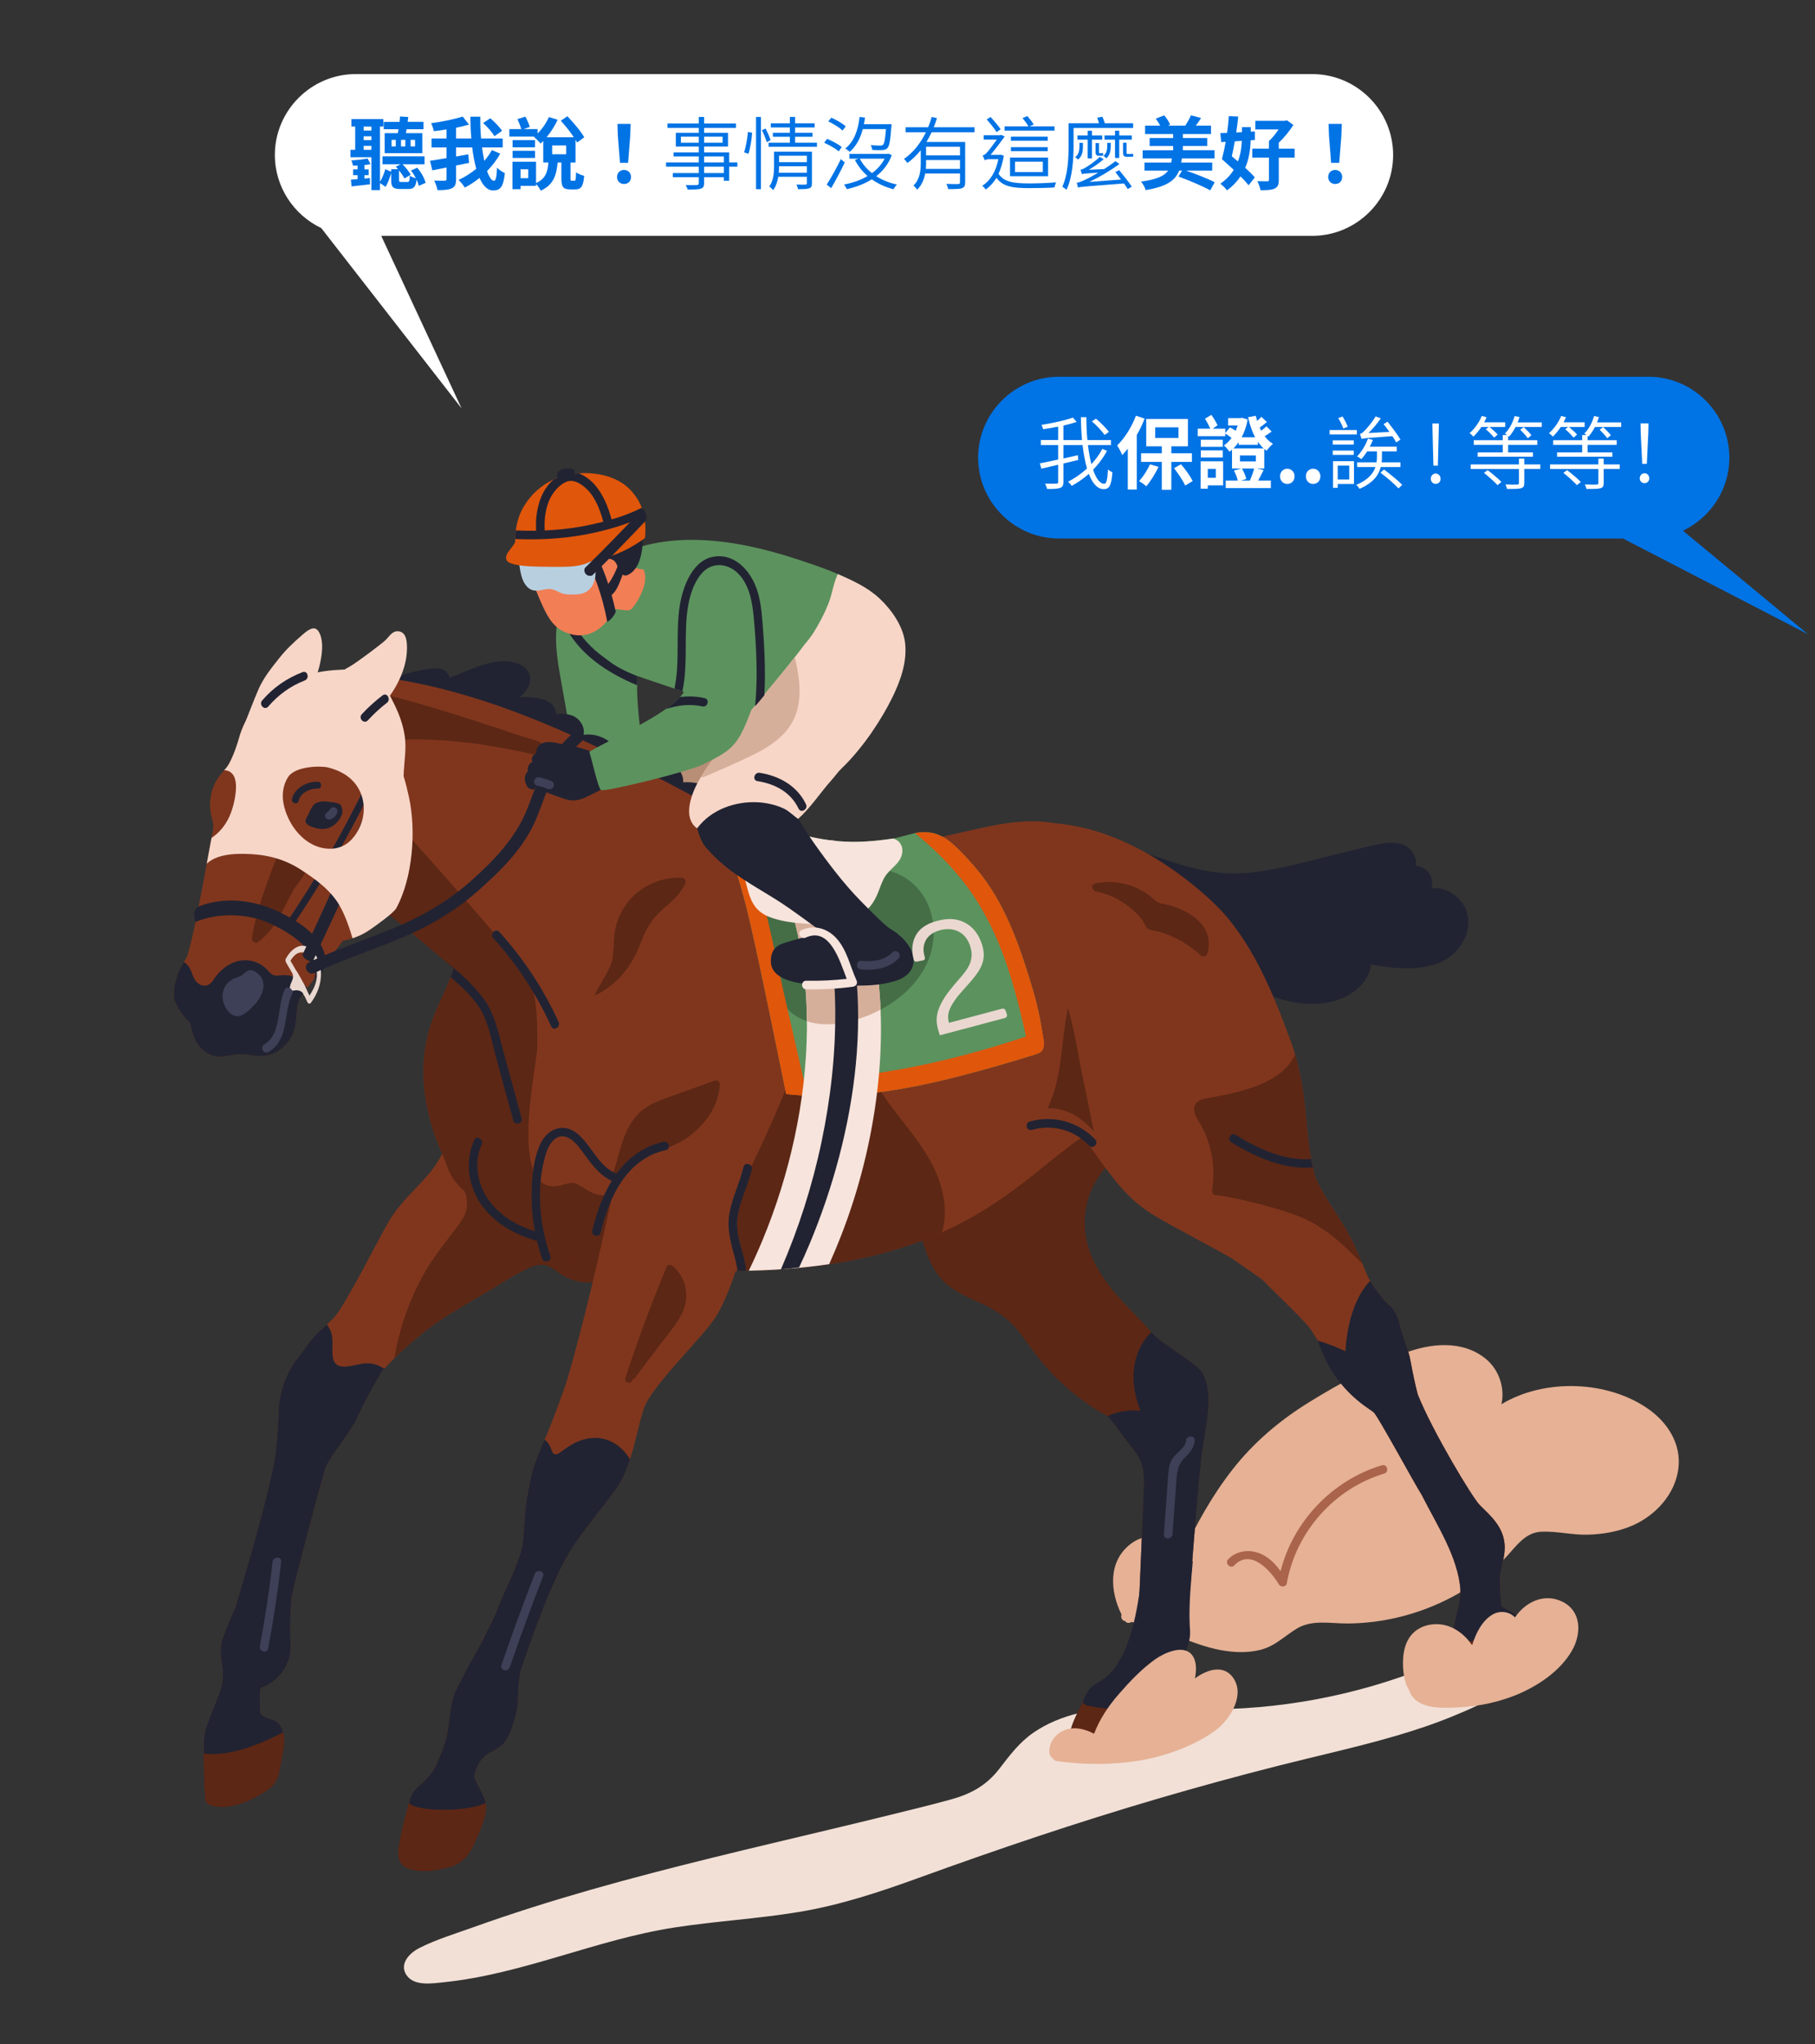 <?xml version="1.0" encoding="UTF-8"?><svg id="Layer_1" xmlns="http://www.w3.org/2000/svg" width="1873.94" height="2110.33" viewBox="0 0 1873.94 2110.33"><rect x="0" y="0" width="1873.94" height="2110.33" fill="#333333" stroke="none"/><path d="M1093.39,388.91h608.64c45.93,0,83.5,37.57,83.5,83.5h0c0,33.21-19.65,62.04-47.9,75.47l129.23,106.94-191.15-98.9h-582.32c-45.93,0-83.5-37.58-83.5-83.5h0c0-45.93,37.58-83.5,83.5-83.5Z" style="fill:#0073e5;"/><path d="M1142.95,465.41c-3.69,6.97-8.61,13.61-14.35,19.52,3.12,9.1,7.05,14.51,11.48,14.51,2.3,0,3.36-4.26,3.85-14.84,1.15,1.07,3.12,2.3,4.59,2.87-.98,13.45-3.03,17.47-8.94,17.47-6.56,0-11.64-5.99-15.42-15.74-5.41,4.76-11.48,9.02-17.63,12.38-.9-1.39-2.54-3.2-3.85-4.35,6.97-3.44,13.69-8.12,19.6-13.61-1.97-6.89-3.53-15.09-4.59-24.19h-19.76v13.86c4.92-1.07,9.92-2.21,14.92-3.36l.41,4.92-15.33,3.61v18.94c0,3.77-.98,5.41-3.36,6.31-2.54.9-6.81,1.15-13.53,1.07-.25-1.56-1.23-3.94-2.05-5.49,5.33.16,10.17.08,11.56,0,1.48,0,1.97-.41,1.97-1.89v-17.63c-6.31,1.56-12.38,2.87-17.38,4.02l-1.56-5.49c5-.9,11.73-2.3,18.94-3.94v-14.92h-17.88v-5.17h17.88v-13.86c-5.25,1.07-10.5,1.97-15.5,2.71-.25-1.31-1.07-3.2-1.72-4.51,11.4-1.8,24.76-4.67,32.39-7.54l3.94,4.51c-3.94,1.31-8.61,2.62-13.69,3.77v14.92h19.19c-.66-7.46-1.07-15.5-1.15-23.62h5.66c0,8.36.33,16.24,1.07,23.62h24.35v5.17h-23.78c.9,7.38,2.05,13.94,3.53,19.68,4.59-4.92,8.45-10.17,11.32-15.74l4.84,2.05ZM1140.49,449.01c-2.62-3.85-8.2-9.76-13.12-14.02l4.18-2.79c4.84,4.02,10.58,9.84,13.37,13.61l-4.43,3.2Z" style="fill:#fff;"/><path d="M1181.81,432.12c-2.21,5.66-4.92,11.48-8.12,16.97v56.25h-9.27v-42.15c-1.89,2.38-3.85,4.59-5.74,6.64-.9-2.38-3.61-7.63-5.25-10,7.62-7.38,15.09-19.02,19.35-30.67l9.02,2.95ZM1196.16,481.97c-3.36,7.05-8.36,15.01-12.55,20.01-1.72-1.48-5.33-4.1-7.54-5.25,4.1-4.51,8.53-11.32,11.32-17.38l8.77,2.62ZM1209.37,476.81v28.78h-9.84v-28.78h-21.4v-8.86h21.4v-7.22h-16.07v-28.21h43.05v28.21h-17.14v7.22h21.24v8.86h-21.24ZM1192.72,452.12h24.03v-10.99h-24.03v10.99ZM1219.37,479.27c4.67,5.41,9.68,12.46,12.05,17.3l-7.71,4.67c-2.21-4.84-7.21-12.38-11.56-17.96l7.22-4.02Z" style="fill:#fff;"/><path d="M1304.65,485.25c-1.97,3.85-3.94,7.71-5.58,10.82h13.04v7.79h-46.58v-7.79h12.38c-.57-2.95-2.13-7.05-3.94-10.33l7.63-2.05h-9.59v-19.43c-.82.74-1.72,1.39-2.62,2.05-1.31-1.89-3.85-5-5.74-6.48,2.95-1.89,5.58-4.59,7.87-7.79-1.89-1.56-4.35-3.28-6.48-4.51v2.71h-28.45v-7.71h13.04c-1.39-3.12-3.61-7.22-5.49-10.33l6.56-3.94c2.38,3.28,5.08,7.87,6.4,10.74l-5,3.53h12.96v4.51l4.84-5.82c1.89.98,4.02,2.21,5.9,3.44.74-1.72,1.48-3.53,2.05-5.41h-9.84v-7.63h12.87l1.64-.33,5.66,1.8c-1.23,6.89-3.36,13.04-6.23,18.37h13.94c-3.2-6.07-5.58-13.12-7.3-20.75l7.95-1.48c.41,1.8.9,3.53,1.48,5.33,1.64-1.48,3.2-3.03,4.35-4.26l5.66,5.33c-2.38,2.05-5.17,4.18-7.38,5.82.49,1.07.9,2.13,1.48,3.12,2.05-1.48,4.1-3.12,5.41-4.43l5.41,5.33c-2.38,1.8-4.84,3.44-7.22,4.84,2.46,3.28,5.25,5.9,8.61,7.87-2.21,1.64-5.08,4.92-6.56,7.13-.82-.57-1.64-1.23-2.46-1.89v20.25h-7.62l6.97,1.56ZM1262.83,501.08h-15.83v3.44h-7.38v-28.29h23.21v24.85ZM1262.5,461.31h-22.71v-7.38h22.71v7.38ZM1239.79,464.92h22.71v7.38h-22.71v-7.38ZM1247,484.02v9.18h8.28v-9.18h-8.28ZM1278.82,456.47c-1.64,2.38-3.36,4.51-5.33,6.4h31.16c-2.21-1.97-4.1-4.26-5.9-6.81v3.12h-19.93v-2.71ZM1280.21,476.32h16.4v-6.15h-16.4v6.15ZM1282.27,483.7c2.05,3.44,4.02,7.87,4.43,10.82l-5.41,1.56h9.18c1.56-3.61,3.44-8.53,4.43-12.38h-12.63Z" style="fill:#fff;"/><path d="M1321.62,491.73c0-4.51,3.2-7.87,7.46-7.87s7.54,3.36,7.54,7.87-3.2,7.87-7.54,7.87-7.46-3.44-7.46-7.87Z" style="fill:#fff;"/><path d="M1348.28,491.73c0-4.51,3.2-7.87,7.46-7.87s7.54,3.36,7.54,7.87-3.2,7.87-7.54,7.87-7.46-3.44-7.46-7.87Z" style="fill:#fff;"/><path d="M1400.92,448.52h-28.13v-4.59h28.13v4.59ZM1375.99,458.93v-4.35h21.73v4.35h-21.73ZM1397.72,469.59h-21.73v-4.43h21.73v4.43ZM1397.97,499.6h-16.81v3.94h-4.84v-27.47h21.65v23.53ZM1381.16,480.66v14.35h11.89v-14.35h-11.89ZM1386.9,442.37c-.9-2.87-3.2-7.46-5.17-10.74l4.43-1.72c2.05,3.36,4.35,7.79,5.33,10.58l-4.59,1.89ZM1425.6,482.14c-2.05,8.04-7.63,16.32-21.89,22.47-.66-1.15-2.21-3.03-3.45-4.02,12.3-5.17,17.63-11.89,19.84-18.45h-18.86v-4.84h20.01c.33-2.13.41-4.26.41-6.15v-5.17h-10.09c-1.97,2.95-3.94,5.66-5.99,7.95-.98-.82-3.2-2.21-4.51-2.71,4.67-4.67,8.86-11.64,11.32-18.45l5.08,1.39c-.9,2.3-1.97,4.76-3.2,6.97h27.8v4.84h-15.25v5.25c0,1.89-.08,4.02-.33,6.07h19.43v4.84h-20.34ZM1441.51,456.72c-.9-1.8-2.3-4.02-3.94-6.48-26.65,1.89-29.77,2.13-31.73,2.95-.33-1.15-1.15-3.77-1.8-5.17,1.39-.25,2.95-1.39,4.59-3.12,1.8-1.8,7.79-8.36,11.64-15.01l5.41,1.97c-3.94,5.58-8.36,10.91-12.79,15.17l21.65-1.15c-1.97-2.87-4.1-5.66-5.99-8.04l4.02-2.54c4.76,5.9,10.66,13.78,13.37,18.53l-4.43,2.87ZM1428.96,484.68c6.4,4.84,14.76,11.56,18.78,15.83l-3.85,3.69c-3.94-4.35-12.05-11.4-18.61-16.24l3.69-3.28Z" style="fill:#fff;"/><path d="M1477.26,494.27c0-3.28,2.3-5.41,5-5.41s5.08,2.13,5.08,5.41-2.38,5.25-5.08,5.25-5-2.13-5-5.25ZM1479.06,445.24l-.16-8.04h6.72l-.16,8.04-.9,35.51h-4.59l-.9-35.51Z" style="fill:#fff;"/><path d="M1529.49,440.81c-2.62,3.85-5.41,7.22-8.2,9.92-.82-.9-2.79-2.79-3.94-3.61,5.08-4.43,9.76-10.99,12.55-17.71l4.92,1.31c-.74,1.8-1.56,3.53-2.46,5.25h21.73v4.84h-16.15c3.03,2.46,6.56,5.66,8.36,7.79l-3.61,3.2c-1.89-2.38-5.58-6.15-8.61-8.69l2.95-2.3h-7.54ZM1573.77,479.43h16.56v4.67h-16.56v14.6c0,3.36-.82,4.59-3.44,5.33-2.71.74-7.22.74-14.43.74-.16-1.48-.9-3.12-1.56-4.67,5.74.25,10.66.25,12.14.16,1.39-.16,1.8-.49,1.8-1.64v-14.51h-49.86v-4.67h49.86v-5.99h5.49v5.99ZM1591.81,436.05v4.76h-27.06c-1.97,3.85-4.26,7.22-6.72,9.92l-.9-.74v4.43h30.09v4.84h-30.09v7.79h25.58v4.43h-57.07v-4.43h25.91v-7.79h-29.93v-4.84h29.93v-5.33h4.43c-.82-.66-1.64-1.23-2.21-1.56,4.59-4.43,8.04-11.07,10.09-18.04l5,1.07c-.57,1.89-1.23,3.69-1.97,5.49h24.93ZM1535.97,485.34c4.76,3.61,11.07,8.86,14.19,12.22l-4.02,3.28c-3.03-3.36-9.18-8.86-14.02-12.71l3.85-2.79ZM1573.2,440.89c2.79,2.54,6.31,6.15,7.95,8.36l-3.69,3.2c-1.64-2.38-5.08-6.15-7.87-8.86l3.61-2.71Z" style="fill:#fff;"/><path d="M1611.49,440.81c-2.62,3.85-5.41,7.22-8.2,9.92-.82-.9-2.79-2.79-3.94-3.61,5.08-4.43,9.76-10.99,12.55-17.71l4.92,1.31c-.74,1.8-1.56,3.53-2.46,5.25h21.73v4.84h-16.15c3.03,2.46,6.56,5.66,8.36,7.79l-3.61,3.2c-1.89-2.38-5.58-6.15-8.61-8.69l2.95-2.3h-7.54ZM1655.77,479.43h16.56v4.67h-16.56v14.6c0,3.36-.82,4.59-3.44,5.33-2.71.74-7.22.74-14.43.74-.16-1.48-.9-3.12-1.56-4.67,5.74.25,10.66.25,12.14.16,1.39-.16,1.8-.49,1.8-1.64v-14.51h-49.86v-4.67h49.86v-5.99h5.49v5.99ZM1673.81,436.05v4.76h-27.06c-1.97,3.85-4.26,7.22-6.72,9.92l-.9-.74v4.43h30.09v4.84h-30.09v7.79h25.58v4.43h-57.07v-4.43h25.91v-7.79h-29.93v-4.84h29.93v-5.33h4.43c-.82-.66-1.64-1.23-2.21-1.56,4.59-4.43,8.04-11.07,10.09-18.04l5,1.07c-.57,1.89-1.23,3.69-1.97,5.49h24.93ZM1617.97,485.34c4.76,3.61,11.07,8.86,14.19,12.22l-4.02,3.28c-3.03-3.36-9.18-8.86-14.02-12.71l3.85-2.79ZM1655.2,440.89c2.79,2.54,6.31,6.15,7.95,8.36l-3.69,3.2c-1.64-2.38-5.08-6.15-7.87-8.86l3.61-2.71Z" style="fill:#fff;"/><path d="M1693,493.78c0-3.12,2.3-5.25,4.92-5.25s4.92,2.13,4.92,5.25-2.3,5-4.92,5-4.92-1.89-4.92-5ZM1693.98,446.38l-.16-9.27h8.2l-.16,9.27-1.56,32.47h-4.76l-1.56-32.47Z" style="fill:#fff;"/><path d="M367.28,76.48h987.6c45.92,0,83.5,37.58,83.5,83.5h0c0,45.93-37.58,83.5-83.5,83.5H393.6s82.98,178.11,82.98,178.11l-144.9-186.15c-28.24-13.43-47.9-42.26-47.9-75.47h0c0-45.93,37.57-83.5,83.5-83.5Z" style="fill:#fff;"/><path d="M432.34,191.91c-.33-1.8-1.07-4.1-2.21-6.48-.9,7.71-3.12,9.68-8.53,9.68h-8.28c-7.79,0-9.43-2.3-9.43-9.27v-7.22c-1.39,4.59-3.28,10.25-5.74,14.27l-5.82-3.94v7.3h-8.86v-33.95h-21.65v-7.63h4.92v-24.03h-3.94v-7.71h32.96v7.71h-3.44v57.07c2.21-3.53,4.35-8.69,5.49-13.04l6.07,2.62v-2.62h7.13c-.82-.9-1.56-1.8-2.3-2.54l5-2.54h-18.78v-8.2h43.38v8.2h-22.8c3.53,3.28,6.97,7.79,8.53,10.82l-6.48,3.77c-1.15-2.3-3.28-5.41-5.58-8.28v9.76c0,1.97.25,2.21,2.46,2.21h6.15c1.89,0,2.3-.82,2.54-6.56,1.31,1.07,4.18,2.21,6.23,2.79-1.31-2.87-3.12-5.66-5.08-8.04l6.48-2.87c4.18,4.59,7.54,11.07,8.69,15.58l-7.13,3.12ZM382.56,169.44c-1.88.41-4.02.74-6.31.98v4.43h4.35v5.99h-4.35v3.53l5.66-.57.08,6.48c-6.72.82-13.37,1.56-19.02,2.13l-.66-6.97c2.05-.16,4.35-.33,6.89-.49v-4.1h-4.59v-5.99h4.59v-3.94c-1.72,0-3.36.08-4.76,0-.25-1.48-.9-3.69-1.64-5.33,5.49-.33,12.3-.98,16.73-1.97l3.03,5.82ZM375.43,130.66v4.1h8.04v-4.1h-8.04ZM375.43,144.68h8.04v-4.02h-8.04v4.02ZM383.46,154.68v-4.1h-8.04v4.1h8.04ZM410.77,137.46c.25-1.23.49-2.62.66-4.02h-15.25v-7.63h16.32c.25-1.97.41-3.85.57-5.58l8.45.57-.66,5h16.4v7.63h-17.47c-.25,1.39-.41,2.79-.66,4.02h16.89v20.66h-38.87v-20.66h13.61ZM408.64,144.35h-4.35v6.81h4.35v-6.81ZM418.48,144.35h-4.43v6.81h4.43v-6.81ZM423.97,151.16h4.59v-6.81h-4.59v6.81Z" style="fill:#0073e5;"/><path d="M516.47,158.62c-3.69,6.64-8.28,12.63-13.61,17.96,2.21,6.31,4.76,10.09,7.22,10.09,1.72,0,2.71-3.94,3.12-13.61,2.13,2.3,5.41,4.51,8.04,5.58-1.56,14.35-4.59,17.96-12.05,17.96-5.99,0-10.58-4.92-14.1-12.96-4.76,3.94-9.92,7.3-15.17,10-1.39-2.3-4.1-5.66-6.48-7.87,6.31-2.87,12.63-6.89,18.29-11.56-1.8-6.48-3.2-13.94-4.18-21.98h-16.65v9.35c4.18-.74,8.45-1.56,12.63-2.3l.74,8.86-13.37,2.71v14.02c0,5.33-1.15,7.95-4.43,9.51-3.2,1.56-8.12,1.97-14.76,1.89-.41-2.71-2.05-7.13-3.44-9.84,4.59.25,9.35.16,10.82.08,1.48,0,1.97-.41,1.97-1.72v-11.89c-5.25,1.07-10.33,2.13-14.68,2.95l-2.38-9.84c4.67-.74,10.58-1.64,17.06-2.79v-10.99h-15.5v-9.27h15.5v-9.35c-4.43.74-8.94,1.31-13.12,1.8-.41-2.38-1.72-5.99-2.79-8.2,11.48-1.56,24.19-4.18,32.55-6.89l6.56,8.28c-4.1,1.23-8.61,2.3-13.37,3.28v11.07h15.74c-.66-7.38-.9-15.01-.98-22.47h10.25c-.16,7.63.16,15.25.82,22.47h22.3v9.27h-21.32c.66,4.92,1.48,9.68,2.38,13.86,2.95-3.53,5.66-7.22,7.79-11.15l8.61,3.69ZM510.48,140.58c-2.13-3.77-7.22-9.59-11.64-13.53l7.38-5c4.35,3.77,9.76,9.18,12.14,13.04l-7.87,5.49Z" style="fill:#0073e5;"/><path d="M592.98,186.58c1.31,0,1.64-1.07,1.8-8.77,1.8,1.56,5.82,3.12,8.36,3.69-.9,10.99-3.28,14.02-9.02,14.02h-5.49c-7.46,0-9.02-2.95-9.02-11.4v-16.4h-3.85c-1.23,12.96-4.18,23.12-17.47,29.11-.9-1.97-2.95-5-4.84-6.89v1.89h-15.99v3.44h-8.36v-28.29h24.35v21.98c10.09-4.43,11.97-11.81,12.79-21.24h-5.33v-22.22c-.9.98-1.89,1.89-2.79,2.71-1.39-1.8-4.92-5.33-6.89-6.97l.33-.25h-25.67v-7.71h12.3c-.82-3.03-2.46-7.13-3.94-10.33l8.2-2.54c1.8,3.28,3.69,7.71,4.51,10.58l-6.31,2.3h14.43v4.51c4.67-4.67,9.02-10.82,11.64-16.97l9.02,2.79c-2.87,6.31-7.05,12.79-11.4,18.04h28.13c-3.61-5.49-8.86-11.97-13.45-17.06l6.81-4.59c6.23,6.56,14.02,15.66,17.38,21.73l-7.38,5.41c-.49-.9-.98-1.89-1.64-2.87v23.45h-5.17v16.24c0,2.38.16,2.62,1.31,2.62h2.62ZM552.38,152.06h-23.12v-7.38h23.12v7.38ZM529.26,155.67h23.12v7.38h-23.12v-7.38ZM545.41,174.77h-7.95v9.18h7.95v-9.18ZM570.1,159.28h14.43v-9.1h-14.43v9.1Z" style="fill:#0073e5;"/><path d="M637.09,182.73c0-4.35,3.12-7.3,7.22-7.3s7.22,2.95,7.22,7.3-3.12,7.22-7.22,7.22-7.22-2.95-7.22-7.22ZM637.91,140.09l-.41-12.22h13.61l-.41,12.22-2.21,28.04h-8.36l-2.21-28.04Z" style="fill:#0073e5;"/><path d="M761.32,172.07h-8.45v14.51h-5.49v-3.69h-20.42v6.07c0,3.69-1.07,5-3.44,5.82-2.54.82-6.81.9-13.61.9-.25-1.39-1.23-3.36-1.97-4.67,5.17.16,10.09.08,11.48,0,1.56-.08,2.05-.49,2.05-2.05v-6.07h-26.81v-4.26h26.81v-6.56h-33.78v-4.43h33.78v-6.15h-26.08v-4.18h26.08v-6.07h-23.7v-14.1h23.7v-5.08h-32.31v-4.59h32.31v-6.72h5.49v6.72h32.88v4.59h-32.88v5.08h24.68v14.1h-24.68v6.07h25.91v10.33h8.45v4.43ZM721.47,147.3v-6.23h-18.45v6.23h18.45ZM726.96,141.07v6.23h19.11v-6.23h-19.11ZM726.96,167.64h20.42v-6.15h-20.42v6.15ZM747.38,172.07h-20.42v6.56h20.42v-6.56Z" style="fill:#0073e5;"/><path d="M768.21,157.23c1.97-5.49,3.44-14.43,4.02-20.91l4.35.66c-.41,6.48-1.89,15.83-3.85,21.81l-4.51-1.56ZM780.59,120.74h5.08v74.54h-5.08v-74.54ZM790.43,132.71c1.97,3.77,4.26,8.86,5.17,11.89l-3.94,2.21c-.9-3.28-3.12-8.61-5-12.46l3.77-1.64ZM843.48,147.3v4.26h-49.94v-4.26h21.98v-6.15h-17.55v-4.1h17.55v-5.49h-19.68v-4.26h19.68v-6.56h5.41v6.56h20.17v4.26h-20.17v5.49h17.96v4.1h-17.96v6.15h22.55ZM838.32,189.29c0,2.87-.66,4.26-2.79,5.08-2.21.82-5.74.9-11.56.9-.25-1.39-.98-3.36-1.56-4.76,4.18.16,8.12.16,9.18.08,1.15-.08,1.48-.41,1.48-1.39v-6.72h-29.52c-.82,4.92-2.38,9.92-5.33,13.86-.82-1.15-2.79-3.12-3.94-3.77,4.43-6.23,4.92-14.51,4.92-20.99v-15.01h39.11v32.72ZM833.07,178.3v-6.72h-28.7v.08c0,2.05-.08,4.35-.33,6.64h29.03ZM804.37,160.75v6.64h28.7v-6.64h-28.7Z" style="fill:#0073e5;"/><path d="M866.03,156.24c-3.28-2.79-9.76-6.56-15.09-8.86l2.95-4.02c5.25,2.05,11.89,5.66,15.17,8.36l-3.03,4.51ZM872.18,167.72c-4.02,8.61-9.59,18.94-14.02,26.49l-4.59-3.61c4.1-6.31,10.09-17.06,14.6-26.32l4.02,3.44ZM869.97,134.76c-3.12-2.95-9.43-6.97-14.76-9.43l3.03-3.85c5.25,2.21,11.73,5.99,14.92,8.94l-3.2,4.35ZM920.73,160.18c-3.36,9.1-9.02,16.24-16.07,21.73,6.23,3.94,13.45,6.89,21.4,8.61-1.23,1.15-2.79,3.36-3.53,4.84-8.36-2.13-15.99-5.66-22.47-10.25-7.71,4.92-16.65,8.12-25.83,10.17-.49-1.39-1.8-3.61-2.79-4.76,8.61-1.64,17.06-4.51,24.27-8.77-5.33-4.67-9.76-10.25-13.04-16.65l3.69-1.31h-9.35v-4.92h39.2l1.07-.25,3.44,1.56ZM890.8,133.28c-2.62,9.92-6.97,17.79-13.45,23.45-.9-.9-3.2-2.62-4.59-3.44,8.77-6.89,13.12-18.2,14.76-32.55l5.58.66c-.33,2.38-.66,4.59-1.15,6.81h28.62s-.08,1.64-.25,2.46c-1.07,14.43-2.05,20.01-4.18,22.3-1.39,1.39-2.87,1.8-5.25,1.97-2.05.16-6.07.08-10.33-.16-.08-1.48-.74-3.61-1.64-5,4.18.41,8.28.49,9.84.49,1.39,0,2.13-.08,2.87-.74,1.39-1.39,2.3-5.74,3.12-16.24h-23.95ZM887.76,163.79c2.87,5.74,7.22,10.74,12.55,14.92,5.41-3.94,10-8.94,13.04-14.92h-25.58Z" style="fill:#0073e5;"/><path d="M961.89,136.56c-1.64,3.36-3.44,6.81-5.33,10h39.94v41.74c0,3.44-.82,5.08-3.36,5.99-2.54.9-7.05.9-14.19.9-.25-1.56-1.07-3.77-1.8-5.33,5.66.25,10.66.16,12.05.16,1.48-.08,1.97-.57,1.97-1.8v-9.1h-35.92c-1.15,5.99-3.53,12.14-8.36,16.73-.66-1.23-2.62-3.44-3.77-4.26,6.81-6.64,7.54-15.74,7.54-23.53v-13.04c-4.02,5-8.61,9.59-13.86,13.28-.66-1.23-2.38-3.2-3.44-4.26,9.84-6.72,17.3-16.65,22.63-27.47h-20.99v-5.17h23.21c1.56-3.53,2.79-7.13,3.77-10.66l5.41,1.23c-.98,3.2-2.05,6.31-3.36,9.43h42.15v5.17h-44.28ZM991.17,174.36v-9.18h-35.01v2.95c0,1.97-.08,4.02-.25,6.23h35.26ZM991.17,151.49h-35.01v8.94h35.01v-8.94Z" style="fill:#0073e5;"/><path d="M1036.43,160.83c-1.23,7.22-3.12,13.37-5.49,18.53,5.58,8.69,15.99,9.92,31.24,10,8.53,0,20.17-.41,28.29-1.07-.74,1.23-1.48,3.69-1.8,5.25-7.46.49-17.63.66-26.57.66-16.56,0-26.9-1.64-33.29-10.66-3.12,5.17-6.89,9.18-11.07,12.14-.74-1.23-2.54-3.12-3.61-3.85,8.04-5.08,14.02-14.27,16.65-27.47h-9.35c-2.05,0-4.18.57-4.76,1.15-.33-1.31-1.56-3.94-2.13-5.08,1.23-.33,2.46-.82,3.94-2.38,1.97-1.97,7.13-8.94,10.74-13.94h-13.61v-4.51h17.14l.9-.41,3.69,1.72c-3.53,4.84-9.84,13.45-14.6,18.94h10l.9-.08,2.79,1.07ZM1028.97,136.4c-2.21-3.53-6.64-9.1-10.25-13.12l4.02-2.46c3.77,4.02,8.2,9.27,10.41,12.55l-4.18,3.03ZM1088.75,134.84h-51.58v-4.35h24.68c-1.31-2.46-3.94-5.99-6.15-8.61l5-2.05c2.3,2.62,5.25,6.31,6.56,8.69l-4.18,1.97h25.67v4.35ZM1042.83,162.64h39.28v19.27h-39.28v-19.27ZM1081.78,145.25h-38.05v-4.18h38.05v4.18ZM1043.73,151.9h38.05v4.18h-38.05v-4.18ZM1047.99,177.64h28.7v-10.74h-28.7v10.74Z" style="fill:#0073e5;"/><path d="M1108.43,132.13v18.37c0,13.04-.98,32.31-7.3,45.43-.9-.9-3.28-2.62-4.35-3.12,5.9-12.55,6.48-29.93,6.48-42.31v-23.29h31.41c-.49-1.89-1.23-3.94-1.8-5.74l5.33-.98c.9,2.05,1.89,4.67,2.46,6.72h29.27v4.92h-61.5ZM1118.1,151.32c0,4.67-.66,9.68-5,13.45-.66-.82-2.13-1.97-3.04-2.46,3.85-2.87,4.43-7.54,4.43-11.15v-3.69h3.61v3.85ZM1155.58,175.68c4.43,5.33,10.09,12.71,12.96,16.97l-4.18,2.54c-.98-1.64-2.38-3.61-3.85-5.82-41.25,3.2-45.1,3.44-47.56,4.26-.16-1.07-.74-3.53-1.23-4.92,2.13-.25,5.25-1.48,9.43-3.53,2.3-.98,7.13-3.53,12.71-6.89-13.61.74-15.66,1.07-16.97,1.48-.16-.98-.82-3.28-1.31-4.59,1.39-.08,3.12-.9,5.08-2.13,2.21-1.15,9.51-5.99,14.84-11.07l4.02,2.38c-5,4.26-10.33,8.04-15.42,10.91l15.91-.74c3.94-2.46,7.95-5.33,11.64-8.12l4.18,2.87c-10.41,7.54-20.99,13.69-31.24,18.53l32.88-2.46c-1.97-2.71-4.1-5.33-5.9-7.71l4.02-1.97ZM1123.02,163.54v-19.35h-10.58v-4.35h10.58v-4.84h4.43v4.84h10.58v4.35h-10.58v19.35h-4.43ZM1134.58,160.83c-2.87,0-3.45-1.31-3.45-4.59v-8.53h3.53v8.61c0,1.48.08,1.8.82,1.8h.9c.49,0,1.64,0,2.46-.25.08.82.08,1.89.16,2.71-.57.25-1.72.25-2.54.25h-1.88ZM1146.8,150.99c0,4.26-.66,9.02-4.51,12.46-.57-.82-2.13-2.05-3.03-2.46,3.36-2.62,3.94-6.89,3.94-10.09v-3.44h3.61v3.53ZM1151.23,163.05v-18.86h-10.82v-4.35h10.82v-4.92h4.35v4.92h12.96v4.35h-12.96v18.86h-4.35ZM1163.37,161.82c-3.28,0-3.85-1.39-3.85-4.84v-9.68h3.61v9.76c0,1.56.08,1.89,1.07,1.89h2.79c.74,0,2.21,0,2.95-.25,0,.9.08,1.97.25,2.87-.66.16-1.89.25-3.12.25h-3.69Z" style="fill:#0073e5;"/><path d="M1224.54,176.09c9.84,3.44,22.8,8.45,29.6,12.05l-4.59,8.36c-7.22-4.1-22.22-10.41-32.8-14.27l3.69-6.15h-2.95c-3.94,10.09-12.71,16.56-34.6,20.17-.66-2.62-2.95-6.72-4.84-8.77,16.48-2.21,24.19-5.9,28.04-11.4h-24.44v-8.28h27.63c.25-1.31.49-2.79.66-4.26h-30.18v-8.45h31.49v-4.35h-24.27v-8.2h24.27v-4.18h-28.95v-8.61h15.58c-1.23-2.46-2.95-5.08-4.59-7.22l8.69-3.44c2.54,2.87,5.08,6.81,6.15,9.59l-2.38,1.07h18.04c2.05-3.2,4.51-7.46,5.82-10.66l10.5,2.71c-1.8,2.87-3.69,5.58-5.49,7.95h15.74v8.61h-29.03v4.18h25.09v8.2h-25.09v4.35h32.64v8.45h-33.7c-.16,1.48-.41,2.87-.66,4.26h31.98v8.28h-27.06Z" style="fill:#0073e5;"/><path d="M1291.29,144.84c-.25,8.45-1.39,18.61-5.66,28.37,3.94,3.69,7.54,7.05,9.92,9.92l-6.4,8.12c-2.05-2.62-5-5.82-8.36-9.18-3.44,5.17-7.87,10-13.94,14.43-1.48-2.05-4.67-5.25-6.89-6.81,6.15-4.35,10.66-9.18,13.86-14.35-4.18-3.85-8.53-7.79-12.22-11.07,1.31-4.92,2.71-11.15,3.85-17.88l-4.59.33-.9-9.27c2.13-.08,4.51-.16,6.97-.25.82-5.9,1.48-11.81,1.8-17.3l9.68.41c-.49,5.25-1.15,10.82-2.05,16.48l5.9-.33v-5.17h9.1v4.67l4.26-.25v8.77l-4.35.33ZM1274.88,145.91c-.98,5.41-1.97,10.74-3.03,15.42,2.05,1.72,4.18,3.53,6.23,5.33,2.87-7.38,3.85-14.84,4.1-21.24l-7.3.49ZM1336.71,162.72h-16.4v23.04c0,5-1.07,7.46-4.51,9.02-3.28,1.39-7.95,1.64-14.35,1.56-.49-2.71-1.89-6.72-3.28-9.27,4.1.08,8.86.08,10.17.08,1.39,0,1.8-.33,1.8-1.56v-22.88h-17.22v-9.27h17.22v-7.87c3.53-3.12,7.13-7.71,10-11.97h-24.03v-8.86h30.42l2.3-.49,6.56,4.76c-3.85,5.99-9.27,12.87-15.09,18.29v6.15h16.4v9.27Z" style="fill:#0073e5;"/><path d="M1371.32,182.73c0-4.35,3.12-7.3,7.22-7.3s7.21,2.95,7.21,7.3-3.12,7.22-7.21,7.22-7.22-2.95-7.22-7.22ZM1372.14,140.09l-.41-12.22h13.61l-.41,12.22-2.21,28.04h-8.36l-2.21-28.04Z" style="fill:#0073e5;"/><path d="M1702.58,1455.04c-41.77-29.93-107.59-32.52-152.42-5.41,3.8-16.33-2.27-35.1-15.38-46.24-24.06-20.44-58.1-16.96-85.52-6.18-33.62,13.22-66.91,31.35-97.63,50.3-30.17,18.61-56.96,41.28-78.89,69.22-21.41,27.29-38.18,57.7-52.76,89.08-2.94-6.58-8.21-12.14-14.76-15.7-12.06-6.55-26.21-4.84-37.13,3.2-24.26,17.87-22.23,49.13-10.11,73.47-1.09,2.49.16,6.3,3.74,6.75,1.65,2.41,4.53,2.26,6.39.84,31.95,5.07,60.18,23.12,91.99,29.02,13.59,2.52,27.8,3.19,41.3-.23,15.22-3.85,24.58-14.1,37.51-21.92,15.72-9.52,34.65-5.23,52.05-5.28,14.9-.04,29.8-1.63,44.4-4.55,29.25-5.85,57.49-17.45,82.46-33.76,12.06-7.87,23.44-16.86,33.82-26.84,12-11.53,21.33-28.74,39.59-29.59,16.02-.74,32.1,3.53,48.26,3.06,15.61-.46,31.22-3.1,45.62-9.29,24.06-10.33,44.52-32.43,47.79-59.11,3.06-24.94-10.64-46.74-30.33-60.85Z" style="fill:#e6b195;"/><path d="M1567.26,1709.86c-5.19-11.25-20.3-10.83-30.53-8.58-15.79,3.47-31.42,8.99-46.93,14.17-.97-.28-2.05-.28-3.17.2-3.05,1.3-6.12,2.57-9.2,3.82-.3.09-.59.19-.89.28-.43.13-.79.32-1.13.53-74.89,30.19-155.62,45.42-236.39,44.2-41.67-.63-84.11-6.03-125.14,3.96-16.52,4.02-32.74,10.47-46.79,20.14-14.63,10.07-24.56,23.46-35.28,37.34-13.38,17.31-29.39,26.03-50.29,31.78-20.21,5.56-40.61,10.48-60.96,15.5-41.31,10.19-82.74,19.93-124.13,29.82-83.18,19.87-166.3,40.35-247.83,66.28-20.21,6.43-40.31,13.19-60.27,20.35-18.39,6.6-38.06,12.51-55.49,21.39-9.99,5.09-21.06,16.39-13.08,28.01,7.9,11.51,26.27,8.49,37.87,7.32,81.85-8.25,157.71-44.11,238.8-56.59,42.74-6.58,86.01-8.98,128.68-16.06,42.36-7.03,82.86-20.45,123.12-35.05,81.62-29.6,163.78-57.41,247.11-81.83,41.71-12.22,83.64-23.69,125.78-34.36,40.39-10.23,81.16-19.09,121.15-30.83,19.69-5.78,39.18-12.31,58.15-20.14,16.72-6.89,34.2-14.14,48.56-25.34,9.7-7.56,24.54-22.71,18.27-36.32Z" style="fill:#f2e0d6;"/><path d="M811.83,690.11c-9.05-2.92-19.86-2.68-29.2-1.85-4.42.39-10.81.42-12.41,4.79-26.85,28.5-51.75,59.93-71.22,93.98-13.07,22.87-32.81,71,1.73,85.27,31.71,13.11,64.06-19.97,82.24-41.79,22.94-27.53,43.63-60.28,46.5-96.88,1.17-14.96-.6-38.02-17.65-43.53Z" style="fill:#b88e77;"/><path d="M632.77,1281.41c-.71-1.58-1.48-3.13-2.31-4.66-4.95-9.3-11.85-17.7-20.78-23.37-12.67-8.04-26.99-8.86-41.09-5.96-4.14.84-8.25,2.01-12.31,3.42-.59.2-1.19.41-1.78.64-2.21.78-4.39,1.65-6.55,2.58-.85.36-1.69.73-2.53,1.12-4.79,2.13-9.41,4.5-13.77,6.96-1.35.77-2.69,1.53-4,2.29-1,.59-1.99,1.19-2.95,1.83-3.06,1.94-5.94,4.04-8.65,6.26-8.86,7.29-15.96,16.01-22.38,26.17-10.25,16.22-21.04,30.56-36.34,42.41-.98.77-1.42,1.65-1.51,2.54-.43.23-.85.46-1.28.71-4.98,2.81-.5,10.5,4.5,7.67,15.97-9.02,32.14-17.7,48.55-25.95,7.68-3.88,13.18-4.54,20.96-8.22.09-.04.16-.07.25-.12,7.86-3.75,18.11-10.57,27.25-11.83.09-.02.16-.02.25-.02.57-.09,1.14-.12,1.71-.16.32-.02.62-.02.92-.02,2.24,0,4.25.37,6.12,1.01.04.02.05.02.09.04,1.96.68,3.75,1.62,5.48,2.72,3.59,2.26,6.92,5.14,10.83,7.42,5.98,3.45,12.63,5.67,19.46,6.58,10.78,1.42,27.24.39,34.88-8.61,1.87-2.19,2.94-4.7,3.4-7.35,1.53-8.57-3.11-18.82-6.42-26.1Z" style="fill:#5c2715;"/><path d="M1504.19,925.94c-7.29-6.52-16.87-10.05-26.06-8.91,1.55-6.29.45-13.09-4.49-17.99-3.18-3.16-7.34-4.8-11.55-5,.75-7.71-3.05-16.29-10.07-20.41-8.99-5.28-20.1-4.03-29.8-1.95-14.21,3.05-28.3,6.78-42.42,10.2-29.13,7.05-58.38,15.58-88.24,18.87-29.19,3.22-55.57-2.36-83.09-11.54-25.69-8.57-51.49-17.68-79-15.65-5.71.42-4.99,9.29.73,8.86,2.72-.2,5.41-.25,8.1-.23.23.42.51.83.91,1.21,26.43,24.99,52.87,49.97,79.3,74.96,22.85,21.6,45.57,44.09,73.12,59.73,24.42,13.86,54.35,22.46,82.39,16.22,19.53-4.34,39.01-18.2,41.56-38.71,34.61,6.7,82.52,9.82,97.85-29.98,5.51-14.3,2.27-29.39-9.23-39.67Z" style="fill:#212332;"/><path d="M667.35,631.11c8.18-22.08-1.85-46.96-21.44-58.88-23.3,4.13-44.24,18.13-57.71,37.75-19.07,27.82-15.09,58.28-9.48,89.78,2.67,15.03,5.34,30.08,8.01,45.11,2.28,12.81,5.83,26.04,6.1,39.1.5,25.33-23.32,45.38-38.37,63.17-8.17,9.66-25.06,23.48-22.66,37.46,2.38,13.86,25.53,30.26,38.62,23.75,10.74-5.35,21.29-16.6,29.96-24.83,9.66-9.16,18.64-19.12,26.11-30.19,15.33-22.7,37.52-47.3,36.5-74.54-.89-23.82-5.59-47.51-5.18-71.37.04-2.17.11-4.32.23-6.47.05-1.05,0-2.1-.18-3.15-1.65-10.23-12.95-20.64-9.13-30.12,5.14-12.72,13.84-23.69,18.61-36.57Z" style="fill:#5c925e;"/><path d="M658.05,700.95c-.12,2.15-.2,4.3-.23,6.47-30.85-12.97-59.63-31.52-75.11-62.44-2.54-5.11,5.12-9.61,7.68-4.48,14.05,28.05,39.65,45.2,67.47,57.3.18,1.05.23,2.1.18,3.15Z" style="fill:#212332;"/><path d="M931.41,663.31c-1.99-16.9-10.57-31.63-22.81-43.23-12.52-11.87-27.63-20.49-43.55-27.45-14.2-6.19-29.07-11.05-43.35-15.73-62.31-20.37-136.99-32.36-195.16,2.58-13.75,22.72-25.19,51.23-16.58,77.17,8.59,25.85,34.23,36.73,58.06,44.65,9.46,3.15,18.91,6.32,28.32,9.55,2.72.96,5.43,1.9,8.15,2.86,14.28,5.03,28.48,10.3,42.53,16.03,8.31,3.38,16.21,7.08,23.84,11.01,2.29,1.19,4.57,2.4,6.83,3.65,2.7,1.46,5.37,2.95,8.01,4.46,18.52,10.66,35.86,22.45,54.22,34.16,5.71,3.65,11.53,7.28,17.5,10.85,1.97,1.19,3.98,2.38,6,3.56.48-.66,1.08-1.39,1.8-2.17,3.66-4.02,10.07-9.62,14.76-14.32,2.12-2.1,3.88-4,4.91-5.51,11.94-17.4,23.75-35.24,33.16-54.15,8.89-17.84,15.73-37.78,13.36-57.97Z" style="fill:#5c925e;"/><path d="M731.23,812.01c-8.46-3.55-17.06-4.92-25.91-4.42.7-7.08-3.76-14.21-10.41-17.81-14.21-7.67-30.88-2.72-45.95-3.52-5.65-.3-6.53-.56-8.47-5.7-.92-2.43-2.09-4.71-3.55-6.86-2.91-4.26-6.86-7.82-11.3-10.43-7.02-4.13-15.19-5.84-23.09-4.73.98-5-.58-10.32-4.31-14.6-6.11-7.01-15.25-7.59-23.97-6.73-.07-5.51-3.69-10.65-9.16-13.42-7.99-4.04-18.5-4.48-28.26-4.02,5.5-5.34,10.6-11.08,10.43-19.19-.2-9.34-8.25-15.04-16.63-16.89-22.52-4.96-45.35,8.09-66.45,15.98-.35-1.54-1.01-3.07-2.05-4.49-4.94-6.7-13.73-5.55-20.96-4.4-17.85,2.85-36.88,7.3-48.61,22.2-.66.84-.97,1.74-1.02,2.63-1.06,1.31-1.43,3.1-.32,4.81,4.66,7.1,8.5,14.56,11.07,22.67,1.76,5.57,2.3,11.71,6.66,16.02,9.49,9.35,25.44,14.72,37.74,19.2,29.28,10.66,60.33,14.95,90.67,21.43,15.44,3.3,30.61,7.35,45.54,12.51,16.51,5.71,32.84,11.93,50.06,15.19,32.79,6.21,66.63,3.71,98.25-6.87,4.45-1.49,3.95-6.92,0-8.58Z" style="fill:#212332;"/><path d="M1240.48,1415.89c-5.99-8.84-42.73-30.01-50.97-39.65-.27-.3-.53-.62-.8-.93-22.2-25.79-39.58-37.68-56.43-67.65-9.34-16.65-13.91-35.72-11.85-54.7,1.37-12.68,5.41-25.1,13.02-36.75,11.14-17.06,26.83-29.08,34.4-48.62,6.88-17.75,7.86-37.91.75-55.73-5.83-14.59-16.65-27.47-30.67-34.76-17.18-8.91-36.93-8.09-55.2-3.36-22.45,5.82-43.78,16.44-65.05,25.49-17.2,7.31-32,14.16-39.28,32.48-1.51,3.79-2.76,7.74-3.79,11.78-13.98,6.1-27.88,12.4-41.66,18.91,1.44,3.2,2.72,6.51,3.93,9.86-10.23,5.05-27.91,13.52-26.65,24.71.78,6.85,7.04,13.38,10.82,18.8,5.37,7.72,10.85,15.39,15.55,23.55,8.93,15.6,12.72,32.86,18.47,49.7,4.55,13.41,10.78,26.47,21.58,36.01,11.21,9.91,25.28,15.37,38.66,21.61,17.22,8.08,29.85,18.09,40.93,33.69,9.77,13.73,19.62,27.02,31.42,39.1,12.68,12.97,26.84,24.53,42.05,34.42,4.02,2.63,8.54,5.03,13.16,7.4.2.21.39.43.57.64,4.18,4.59,8.11,9.36,11.65,14.48,16.17,23.57,26.45,27.09,25.94,54.67-.57,29.25-6.55,151.84-7.02,174.85,16.51.16,33.02.32,49.52.27,1.65-14.84,10.57-145.18,17-203.07,2.69-24.26,14.76-65.41-.05-87.2Z" style="fill:#5c2715;"/><path d="M734.09,846.25c-1.94,3.2-3.9,6.42-5.89,9.61-4.25,6.83-8.57,13.63-12.95,20.39-32.07,49.36-96.15,164.73-122.96,217.17-8.02-4.36-15.41-8.98-22.38-13.86-34.4-24.05-58.56-54.03-97.54-86.69-13.89-11.65-29.69-23.66-48.49-35.84-.41-.27-.84-.53-1.25-.8-6.94-4.52-14.55-9.46-22.25-13.98-3.2-1.89-6.42-3.7-9.61-5.37-2.63-1.39-5.25-2.69-7.81-3.86-6.87-23.7-5.25-68.51-20.85-87.82-9.27-11.46-21.06-18.93-32.77-27.59-14.68-10.87-23.77-25.65-28.27-43.26-4.16-16.29-4.7-33.32-4.43-50.06.07-4.87-.46-10.57.53-15.62,3.86-2.49,7.74-4.64,11.55-6.49,1.69-.84,3.38-1.62,5.03-2.33,7.38-2.22,14.91-2.03,22.54-3.18,7.52.07,15.05-.94,22.56-.85,1.32,0,2.65.05,3.97.14,18.22,1.23,36.38,3.54,54.33,6.74,62.94,11.26,123.37,33.5,181.32,60.09,30.85,14.14,61.11,29.58,91.15,45.4,7.06,3.72,14.09,7.45,21.15,11.21,3.52,1.89,7.04,3.77,10.57,5.64,3.61,1.94,9.16,3.65,12.04,6.46,2.65,2.56,2.54.07,2.72,3.42.02.64.07,1.49.14,2.65.32,4.68.04,5.03-2.17,8.72Z" style="fill:#80361d;"/><path d="M570.83,775.76c-6.53-10.17-22.22-12.26-32.84-15.86-16.75-5.67-33.52-11.29-50.36-16.72-33.11-10.67-66.47-20.55-100.29-28.73-3.59-.87-7.22,3.15-5.02,6.53,5.42,8.36,9.93,17.16,13.06,26.64.75,2.28,1.17,5.26,1.87,8.09-1.62.14-3.25.24-4.87.41-5.64.56-5.7,9.46,0,8.89,3.5-.35,6.99-.63,10.49-.88.95.26,2.01.2,2.93-.17,53.97-3.28,107.59,5.63,160.01,18.32,3.6.87,7.2-3.14,5.02-6.53Z" style="fill:#5c2715;"/><path d="M1255.33,966.65c-13.95-32.06-40.33-55.84-69.4-74.18-31.31-19.75-67.67-39.76-105.01-43.85-39.92-4.38-79.14,10.41-118.12,16.86-1,.16-2.01.32-3.01.48-10.28,1.58-20.64,2.85-31.02,3.75-22.04,1.89-44.22,2.15-66.26.46-7.93-.6-15.85-1.46-23.73-2.6-11.22-1.62-22.18-3.84-32.95-6.62-9.7-2.51-19.21-5.44-28.6-8.81-13.98-4.95-27.64-10.76-41.11-17.27-2.21-1.07-4.39-2.13-6.58-3.24-6.39-3.2-12.75-6.56-19.07-10.05-9.14-5.03-18.27-10.16-27.38-15.28-15.42-13.84-112.82-37.73-128.45-51.2-.41.37,24.57,60.63-3.38,85.67-21.04,18.89-40.97,38.51-60.29,59.15-6.15,6.58-12.33,13.15-18.59,19.66-2.42,2.53-4.86,5.03-7.29,7.54,3.58,7.42,6.64,15.07,8.95,23.04.02.05,3.2,16.58,3.22,16.63-.18,8.86-2.06,17.54-4.87,26.06-5.85,17.7-15.69,34.76-22.63,51.59-6.3,15.25-27.91,67.51,6.42,145.66.12.3.27.6.39.89,3.45,8.06,4.82,13.72,7.77,19.64.09.2.2.41.3.6,1.19,2.31,2.65,4.7,4.57,7.29.43.57.89,1.16,1.37,1.76.36.44.71.89,1.1,1.35.96,1.14,1.96,2.22,3.01,3.27.14.14.28.3.46.44.44.44.89.87,1.33,1.28.05.07.11.12.16.14.57.53,1.14,1.03,1.71,1.53,0,0,0,.02.02.02.53.46,1.09.91,1.64,1.35,1.1.93,2.26,1.78,3.42,2.61.57.41,1.14.82,1.73,1.21.02.04.05.05.07.05.57.41,1.16.8,1.76,1.19.39.27.78.52,1.19.77.8.53,1.64,1.05,2.45,1.57.6.39,1.23.76,1.85,1.12,2.47,1.48,4.98,2.92,7.49,4.32,2.49,1.41,5,2.81,7.44,4.22,7.38,4.27,14.76,8.56,22.15,12.84.68.85,1.37,1.69,2.1,2.53.53.64,1.05,1.26,1.6,1.9t.02.02c.87,1.01,1.78,2.03,2.69,3.01.37.39.75.78,1.12,1.17,6.6,6.88,14,12.61,21.95,17.33.25.16.5.3.75.44.73.43,1.46.85,2.19,1.24.73.41,1.46.8,2.19,1.19.75.39,1.49.76,2.22,1.16.18.07.34.16.52.23.68.34,1.35.68,2.05,1,.64.3,1.28.6,1.92.89,5.48,2.49,11.15,4.61,16.97,6.39,1.33.41,2.69.8,4.04,1.17,3.22.89,6.48,1.69,9.75,2.4,4.07.87,8.17,1.67,12.27,2.37,1.46.25,2.9.5,4.36.71,6.94,1.12,13.93,2.01,20.94,2.76,15.39,1.64,30.9,2.54,46.2,3.42,20.44,1.16,49.56,1.49,76.05,1.1,2.45-.04,4.86-.09,7.24-.14.6,0,1.21-.02,1.8-.04.87-.02,1.74-.04,2.6-.05,9.82-.23,18.98-.59,26.86-1.05,20.1-1.16,38.78-3.1,56.16-5.69,47.34-7.03,85.16-18.84,116.5-32.91,89.69-40.26,126.48-99.05,182.14-117.32,64.56-21.19,131.99-115.88,100.6-188.17Z" style="fill:#80361d;"/><path d="M966.7,1211.03c-13.43-31.63-38.92-55.41-57.05-84.12-5.23-8.33-9.25-16.88-13.09-25.9-2.47-5.8-6.14-10.21-13.07-9.57-9.11.82-16.67,7.31-26.17,7.95-10.12.69-19.71-2.1-28.18-7.56-2.58-1.65-5.62.09-6.55,2.67-15.46,43.23-34.42,84.53-54.72,125.66-8.31,16.85-14.93,34.46-12.49,53.55,1.73,13.54,6.97,26.13,13.29,38.18.6,0,1.21-.02,1.8-.04.87-.02,1.74-.04,2.6-.05,9.82-.23,18.98-.59,26.86-1.05,20.1-1.16,38.78-3.1,56.16-5.69,47.34-7.03,85.16-18.84,116.5-32.91,5.89-19.69,2.4-41.56-5.89-61.11Z" style="fill:#5c2715;"/><path d="M1076.44,1067.42c-.15-1.05-.31-2.09-.47-3.14-.58-3.69-1.21-7.38-1.91-11.05-2.15-11.32-4.92-22.51-8.22-33.53-13.33-44.23-28.64-89-58.77-124.05-7.42-8.62-15.17-17.21-23.73-24.7-4.37-3.82-8.72-6.73-13.28-8.69-7.34-3.2-15.2-3.99-24.49-2.43-.28.05-.58.1-.91.18-5.79,1.15-17.39,4.87-22.45,5.6-18.65,2.77-37.09,4.43-56.32,2.78-14.04-1.21-27.59-3.87-40.92-7.54-10.64-2.91-21.12-6.49-31.59-10.51-20.99-8.05-42-16.76-64.4-19.59.18.29.36.58.53.87,8.6,14.05,15.77,28.87,21.9,44.17,10.11,25.3,17.32,51.9,23.42,78.44,12.21,53.39,22.8,107.18,33.9,160.83.99,4.79,1.97,9.57,2.98,14.36,7.18.76,14.35,1.31,21.51,1.62,52.42,2.36,104.55-6.58,155.38-19.6,25.17-6.45,50.27-13.54,75.06-21.32,1.39-.42,2.77-.86,4.16-1.29,6.57-2.09,9.67-3.28,9.91-11.19.08-3.2-.86-7.13-1.31-10.24Z" style="fill:#5c925e;"/><path d="M1076.44,1067.42c-.15-1.05-.31-2.09-.47-3.14-86.06,30.33-175.84,50.75-267.22,50.8.99,4.79,1.97,9.57,2.98,14.36,7.18.76,14.35,1.31,21.51,1.62,52.42,2.36,104.55-6.58,155.38-19.6,25.17-6.45,50.27-13.54,75.06-21.32,1.39-.42,2.77-.86,4.16-1.29,6.57-2.09,9.67-3.28,9.91-11.19.08-3.2-.86-7.13-1.31-10.24Z" style="fill:#e0560b;"/><path d="M921.84,900.13c-42.83-14.67-89.23,12.46-124.61,34.95-1.91-3.97-8.94-3.49-8.43,1.6,2.03,20.26,3.45,40.7,6.35,60.87,2.31,16.04,6.73,32.84,18.52,44.67,23.73,23.8,62.52,15.62,89.64,2.99,29.43-13.7,55.63-39.03,60.04-72.47,4.11-31.13-10.85-62.11-41.5-72.61Z" style="fill:#456e47;"/><path d="M810.03,1028.42c-10.3-45.75-18.86-92.46-33.19-137.22.05.06.1.1.15.16,3.48,3.9,9.17-1.84,5.73-5.73-7.63-8.59-19.17-10.24-30.13-9.88-.39.02-.76.03-1.15.05,10.11,25.3,17.32,51.9,23.42,78.44,13.29,58.14,24.68,116.79,36.88,175.19,7.18.76,14.35,1.31,21.51,1.62-7.26-34.32-15.51-68.46-23.21-102.64Z" style="fill:#e0560b;"/><path d="M882.67,910.81c-5.76-14.75-12.47-29.09-20.15-42.86-7.93-.61-15.85-1.47-23.73-2.61-21.31-3.08-41.73-8.4-61.55-15.5,80.37,124.79,65.34,297.32,9.96,430.59-4.39,10.58-9.11,21.04-14.12,31.36,9.82-.23,18.98-.59,26.86-1.05,20.1-1.16,38.78-3.11,56.16-5.72,18.15-40.33,31.95-82.63,41-126.03,18.41-88.27,18.73-183.29-14.43-268.18Z" style="fill:#f7e4dc;"/><path d="M909.16,1042.3c-1.87-44.95-10.07-89.46-26.49-131.49-1.7-4.35-3.51-8.65-5.37-12.93-22.48,4.37-44.57,15.63-64.29,27.43,13.56,41.01,19.8,84.72,20.12,128.92,22.34,7.56,49.62.55,70.19-9.03,1.97-.92,3.92-1.89,5.85-2.91Z" style="fill:#d6af9a;"/><path d="M928.78,869.71c-1.3-1.55-3.06-2.81-5.34-3.68-.39-.14-.8-.28-1.21-.41-18.66,2.76-37.09,4.43-56.32,2.78-14.04-1.21-27.59-3.86-40.92-7.52-6.4-.16-12.79-.16-19.16.09-13.4.46-26.72,1.92-39.97,5.05-1.67.41-2.61,1.44-2.99,2.69-.91.96-1.44,2.31-1.16,3.95,2.88,16.24,6.4,32.39,10.99,48.24,3.49,12.04,9.04,20.58,20.99,25.4,13.41,5.41,28.8,6.72,43.1,7.6,14.46.89,29.57.98,43.16-4.7,11.76-4.91,20.26-13.25,25.4-24.87,2.49-5.6,4.23-11.53,6.99-17.01,3.81-7.56,10.66-11.62,15.57-18.2,4.43-5.94,5.3-14.21.85-19.41Z" style="fill:#f7e4dc;"/><path d="M843.62,911.1c25.43,86.34,23.02,179.83,4.65,267.4-9.48,45.27-23.61,89.48-41.96,131.83,8.91-.59,10.39-1.07,18.73-1.97,3.9-8.18,7.58-16.45,11.06-24.82,47.48-113.69,70.84-256.31,25.59-372.94-6.02.25-12.04.41-18.07.5Z" style="fill:#212332;"/><path d="M738.08,1115.53c-15.77,5.63-31.54,11.23-47.3,16.9-11.6,4.18-23.34,8.63-32.06,17.72-16.84,17.55-19.14,43.64-27.2,65.52-1.81,4.93,6.06,7.05,7.85,2.16.46-1.25.9-2.53,1.33-3.81,16.22-23.67,47.29-24.18,68.99-39.68,17.81-12.72,32.4-32.14,33.54-54.89.13-2.51-2.72-4.8-5.15-3.93Z" style="fill:#5c2715;"/><path d="M576,1258.97c-2.22-3.95-4.75-7.79-7.42-11.56-5.69-8.08-12.08-15.85-17.77-23.7-6.28-8.66-12.58-17.33-18.89-25.97-8.17-11.22-16.33-22.41-24.51-33.62-1.8-2.45-3.61-4.93-5.41-7.38-2.15-2.95-4.32-5.92-6.49-8.88-.34-.44-.75-.75-1.19-.91.04-1.07.04-2.15.02-3.26-.07-3.04-4.95-2.99-4.87.05.14,6.72-.82,13.04-2.61,19.03-3.7-3.75-7.38-7.51-11.03-11.3-1.39-1.46-3.74-.68-4.3,1.12-4.25,13.25-8.68,26.27-14.94,38.39-4.11,7.97-9.02,15.53-15.17,22.5-13.41,15.19-28.6,28.57-39.19,46.07-10.5,17.34-44.69,86.4-57.12,100.38-2.51,2.53-5.07,5.02-7.67,7.45-2.86,2.7-5.78,5.35-8.75,7.93-7.72,6.74-13.39,16.76-19.91,24.71-12.51,15.26-20.08,35.6-21.08,54.67-.12,2.49-.2,4.98-.21,7.49-.93,14.92-1.57,35.29-6.28,56.6-10.18,46.02-26.58,101.2-38.3,140.78-4.7,15.87-8.65,29.21-11.15,38.46-.43,1.55,1.3,3.27,2.83,2.97,14.04-2.76,28.09-5.39,42.09-8.27,7.79-1.62,15.49-3.88,19.11-11.65,1.81-3.93,2.21-8.4,2.72-12.63.71-5.94,1.53-11.85,2.54-17.74.3-1.83.64-3.68,1-5.51,2.95-15.17,28.5-111.8,33.14-126.55.5-1.55.96-2.99,1.42-4.38,4.41-11.1,25.31-35.33,32.09-50.2,7.79-17.1,16.65-33.28,26.24-49.06.62-.69,1.25-1.39,1.89-2.06,3.38-3.68,6.83-7.28,10.35-10.8,15.99-15.99,33.6-30.47,53.06-43,19.5-12.52,39.9-23.64,59.61-35.84,2.95-1.83,5.96-3.7,8.97-5.62,8.89-5.62,17.86-11.62,26.17-18.2.8-.62,1.57-1.25,2.35-1.89.2-.14.37-.3.55-.44,1.44-1.19,2.85-2.38,4.22-3.61,1.48-1.3,2.9-2.63,4.3-3.98.04-.04.07-.07.11-.09.12-.12.25-.25.37-.36,2.12-2.06,4.16-4.18,6.1-6.37,6.48-7.29,7.92-15.14,3.04-23.8Z" style="fill:#80361d;"/><path d="M309.36,1606.06c-1.03,3.08-2.08,6.16-3.06,9.25-2.4,11.69-4.18,23.52-5.28,35.44-.32,3.31-.57,6.62-.78,9.94-.73,11.65-.64,23.27-.32,34.92.27,9.34.28,13.43-3.5,22.11-5.18,11.92-15.3,20.76-27.31,24.85-.69,5.12-1.74,24.16.73,27.11,3.98,4.77,11.47,3.98,16.15,7.85,8.29,6.83,8.04,18.68,6.56,28.28-1.26,8.29-2.81,16.69-4.66,24.87-2.4,10.53-8.66,15.74-17.54,20.99-15.1,8.89-34.76,17.13-52.55,12.04-5.85-1.67-5.85-5.55-6.23-10.85-.36-5.12-.55-10.28-.75-15.41-.39-10.28-.59-20.56-.5-30.85.05-8.57.21-17.38,3.22-25.51,3.01-8.13,9.84-25.39,13.02-33.48,3.17-8.08,4.16-16.77,3.13-25.37-1.37-11.26-3.42-20.3.36-31.38,3.61-10.58,8.11-20.97,12.83-31.27.18-.39.36-.76.53-1.16,4.66-14.82,9.3-29.62,13.95-44.42,2.29-7.35,4.25-14.8,6.07-22.27,6.72,1.42,13.36,3.24,19.85,5.23,8.81,2.69,17.47,5.78,26.08,9.07Z" style="fill:#80361d;"/><path d="M1550.22,1658.02c.02.14,0,.27,0,.32-11.46.39-31.18,1.92-42.66,1.9.82-6.37.91-12.63.39-18.82-2.72-34.24-23.59-65.77-40.17-98.41-7.51-11.69-45.31-81.63-49.4-84.94-6.28-5.11-43.53-53.56-57.62-74.09-2.49-3.61-4.25-6.37-5-7.86-5.14-10.28-43.1-44.86-52.26-54.99-9.57-6.85-19.69-13.7-29.94-20.9-7.44-5.23-65.86-35.52-82.97-46.13-26.63-16.49-40.49-36.49-58.69-61.44-5.35-7.36-10.53-14.84-15.58-22.43,4.98-19.34,9.11-38.9,12.4-58.53,5.64-33.46,9.02-67.28,10.35-101.18,1.3-33.73,3.95-67.42,3.88-101.18-.04-13.36-53.44-46.02-54.67-59.43,77.49,5.37,143.2,61.46,165.28,82.7,38.44,36.98,60.52,91.74,79.09,142.21,1.65,4.5,3.13,9.02,4.47,13.57,6.76,23.02,9.68,46.55,11.87,70.62,1.14,12.52,2.38,25.06,4.66,37.43.53,2.9,1.12,5.78,1.8,8.66.41,1.85.87,3.7,1.35,5.55.44,1.69.94,3.36,1.42,5.03.69,1.62,1.42,3.24,2.17,4.84,7.28,15.49,17.52,29.21,26.4,43.78,9.13,15.01,12.88,24.05,19.82,40.17.02.02.02.05.04.07,1.81,4.2,3.58,8.43,5.27,12.67.44,1.1,1.42,2.86,2.76,5.02,4.71,7.65,13.86,20.12,19.16,24.46,6.19,5.11,9.46,12.24,11.26,19.92,2.67,11.44,9.2,26.75,11.24,38.32,2.05,11.53,4.5,22.98,7.36,34.33,15.14,38.26,56.87,107.23,63.81,114.12,12.06,11.97,24.12,22.4,25.9,40.31.92,9.39-1.9,18.98-3.77,28.09-2.26,10.89.48,33.05.59,36.25Z" style="fill:#80361d;"/><path d="M1199.06,1720.01c-.69.41-1.37.84-1.99,1.32-6,4.73-8.27,8.65-11.58,16.19.3,2.4.91,4.75,1.6,7.06,1.81,5.94,4.39,11.72,4.95,17.95.14,1.6.16,3.22-.02,4.89-1.09,10.6-7.2,22.13-13.22,30.83-5.99,8.7-17.26,11.88-27.84,13.09-11.85,1.37-25.46,1.55-36.54-3.38-10.25-4.54-11.97-11.01-9.2-21.33,2.79-10.35,7.95-19.71,12.54-29.41,1.05-2.19,2.06-4.39,3.01-6.62,4.82-11.33,11.81-11.72,21.19-19.5,2.99-2.47,6.08-5.64,9.09-9.2,2.47-4.22,5.14-8.34,7.65-12.56.02,0,.02-.02.02-.04,1.49-2.53,2.95-5.09,4.25-7.72,8.49,6.15,18,10.98,27.59,15.03,2.81,1.19,5.64,2.29,8.5,3.38Z" style="fill:#212332;"/><path d="M1570.63,1703.56c-3.79,22.93-22.82,31.66-42.66,36.01-6.67,1.48-24.99,1.94-27.63-6.8-3.82-12.68-.3-27.68-.37-40.83,0-.94.02-1.87.05-2.79.48-12.29,4.36-23.27,6.56-35.4.75-4.09,1.19-8.22,1.37-12.33.02-.2.04-.37.04-.57,11.42-2.28,23-3.74,34.6-5.07-.37,8.33-.12,16.4,6.83,21.67.27.2.53.39.8.57,7.06,5,15.12,6.16,18.63,15.01.09.2.18.39.25.6,3.2,8.91,3.04,20.74,1.53,29.92Z" style="fill:#80361d;"/><path d="M1231.51,1611.66c-5.65.4-11.29.87-16.91,1.44-11.57,1.17-23.02,3.1-34.48,5.06-2.27,16.87-4.4,33.77-8,50.42-3.69,17.06-9.19,33.31-17.37,48.76-3.31,6.26-16.11,24.89-8.74,31.34,3.85,3.37,13.49,3.11,18.39,3.84,7.46,1.1,5.25,19.51,12.56,17.42,3.72-1.06,8.49-23.2,10.59-26.24,5.89-8.52,12.35-14.47,19.34-22.1,4.13-4.51,4.7-.29,13.35-10.59,5.4-6.42,9.07-19.05,8.47-27.15-1.39-18.89-.1-37.84,1.47-56.68.43-5.17.89-10.35,1.33-15.52Z" style="fill:#212332;"/><path d="M378.33,1407.35c-12.24.23-33.14,11.6-34.96-8.06-.85-9.07,1.49-18.71-2.83-27.24-.87-1.71-1.92-3.27-3.13-4.64-2.86,2.7-5.78,5.35-8.75,7.93-7.72,6.74-13.39,16.76-19.91,24.71-12.51,15.26-20.08,35.6-21.08,54.67-.12,2.49-.2,4.98-.21,7.49-.93,14.92-1.57,35.29-6.28,56.6-10.18,46.02-26.58,101.2-38.3,140.78-4.71,10.3-9.21,20.69-12.83,31.27-3.77,11.08-1.73,20.12-.36,31.38,1.03,8.59.04,17.29-3.13,25.37-3.18,8.09-10.02,25.35-13.02,33.48-3.01,8.13-3.17,16.93-3.22,25.51-.02,1.14-.02,2.26-.02,3.4-.02,9.14.16,18.3.52,27.45.2,5.12.39,10.28.75,15.41.37,5.3.37,9.18,6.23,10.85,17.79,5.09,37.45-3.15,52.55-12.04,8.88-5.25,15.14-10.46,17.54-20.99,1.85-8.18,3.4-16.58,4.66-24.87.85-5.55,1.3-11.85-.07-17.5-1.01-4.13-2.99-7.9-6.49-10.78-4.68-3.86-12.17-3.08-16.15-7.85-2.47-2.95-1.42-21.99-.73-27.11,12.01-4.09,22.13-12.93,27.31-24.85,3.79-8.68,3.77-12.77,3.5-22.11-.32-11.65-.41-23.27.32-34.92.21-3.33.46-6.64.78-9.94.3-1.83.64-3.68,1-5.51,2.95-15.17,28.5-111.8,33.14-126.55.5-1.55.96-2.99,1.42-4.38,4.41-11.1,25.31-35.33,32.09-50.2,7.79-17.1,16.65-33.28,26.24-49.06.62-.69,1.25-1.39,1.89-2.06-5.34-3.59-11.55-5.75-18.47-5.62Z" style="fill:#212332;"/><path d="M1240.48,1415.89c-5.99-8.84-42.73-30.01-50.97-39.65-.27-.3-.53-.62-.8-.93-14.07,13.5-19.92,33.23-18.09,52.98.91,9.77,3.38,19.11,6.9,28.14-11.74-1.39-23.48.71-34.08,5.46,4.18,4.59,8.11,9.36,11.65,14.48,16.17,23.57,26.45,27.09,25.94,54.67-.57,29.25-6.55,151.84-7.02,174.85,16.51.16,33.02.32,49.52.27,1.65-14.84,10.57-145.18,17-203.07,2.69-24.26,14.76-65.41-.05-87.2Z" style="fill:#212332;"/><path d="M1569.1,1673.64c-.07-.21-.16-.41-.25-.6-3.5-8.86-11.56-10.02-18.63-15.01-.11-3.2-2.85-25.37-.59-36.25,1.87-9.11,4.7-18.7,3.77-28.09-1.78-17.91-13.84-28.34-25.9-40.31-6.94-6.88-48.67-75.85-63.81-114.12-2.86-11.35-5.32-22.81-7.36-34.33-2.05-11.56-8.57-26.88-11.24-38.32-1.8-7.68-5.07-14.82-11.26-19.92-5.3-4.34-14.44-16.81-19.16-24.46-11.67,12.27-18.25,29.17-21.86,45.52-1.97,8.93-3.13,18.04-3.72,27.16-9.21-4.34-18.66-7.99-28.32-10.92,16.17,50.68,51.34,68.99,57.62,74.09,4.09,3.31,41.89,73.26,49.4,84.94,16.58,32.64,37.45,64.17,40.17,98.41-.18,4.11-.62,8.24-1.37,12.33-2.21,12.13-6.08,23.11-6.56,35.4-.04.93-.05,1.85-.05,2.79.07,13.15-3.45,28.14.37,40.83,2.63,8.73,20.96,8.27,27.63,6.8,19.83-4.34,38.87-13.08,42.66-36.01,1.51-9.18,1.67-21.01-1.53-29.92Z" style="fill:#212332;"/><path d="M636.27,1264.97c-7.47,13.02-12.52,30.37-19.96,43.39-4.11-.69-10.62-5.82-14.69-6.69-24.85-5.39-48.12-15.76-65.66-34.62-2.22-2.4-4.36-4.89-6.4-7.45-7.38-4.29-14.76-8.57-22.15-12.84-12.43-7.19-26.31-13.89-35.72-25.1-9.62-11.47-9.69-18.27-15.51-31.54-34.33-78.15-12.72-130.41-6.42-145.66,5.67-13.75,10.58-23.09,15.39-35.68,1.09-2.83,2.15-5.82,3.22-9.05-2.33-1.97-5.76-4.89-9.93-8.41-20.46-17.38-58.26-49.49-67.65-54.43.02-.05.04-.11.05-.16,3.7-14.21,4.64-28.96,4.06-43.62-.27-6.48-.84-12.93-1.64-19.37-.68-5.34-1.9-10.89-.5-16.24,1.65-6.26,6.87-11.01,13.61-8.93,5,1.55,8.57,6.76,11.9,10.41,4.64,5.11,9.29,10.23,13.91,15.37,13.52,15,26.93,30.08,40.2,45.27,6.46,7.35,12.86,14.71,19.23,22.11,16.4,19,33.11,37.91,48.62,57.67,1.9,2.42,3.74,4.87,5.5,7.33,1.14,2.88,2.13,5.87,3.04,9.02,5.73,19.75,6.17,40.2,5.96,60.61-.04,2.58-.07,5.16-.09,7.74-.62,5.02-1.33,10-2.06,14.91-3.17,21.45-6.3,42.93-6.92,64.65-.3,10.58-.09,21.29,1.71,31.74,1.39,8.15,3.79,17.08,9.62,23.25,5.39,5.69,12.93,7.03,20.39,5.41,6.99-1.51,12.79-5.05,19.67-1.16,7.03,3.95,12.63,8.97,20.8,10.46,5.8,1.07,11.14.62,16.03-.96,1.44,4.41,2.38,9,2.81,13.75.57,6.3.36,12.59-.41,18.86Z" style="fill:#5c2715;"/><path d="M409.76,927.92c-2.7,5.02-5.83,9.84-9.37,14.32-.82,1.05-1.67,2.08-2.54,3.1-4.98,5.78-10.67,10.94-17.02,15.16-5.34,3.56-10.98,6.16-16.81,8.09-3.38,1.14-6.81,2.05-10.3,2.81-4.8,6.81-24.98,33.05-36.5,48.64-4.57,6.17-7.77,10.67-8.17,11.63-1.42,3.68-2.01,7.65-2.42,11.56-.96,9.3-.94,18.38-5.57,26.81-1.48,2.69-3.26,5.23-5.27,7.6-4.61,5.18-10.19,9.23-16.85,11.22-4.84,1.44-10.02,1.46-15,1.09-4.82-.39-9.68-1.58-14.52-1.58-9.3.04-18.13,3.54-27.41,2.37-2.56-.78-5.05-1.81-7.44-3.11-7.45-4.13-12.24-10.55-14.93-18.54-1.42-4.23-2.31-8.63-3.43-12.9-2.58-2.72-5.25-5.34-7.54-8.34-3.22-4.2-5.94-8.81-7.93-13.72-.14-.36-.28-.71-.41-1.07-.68-1.78-1.05-3.68-1-5.6v-.02c.37-17.22,6.28-27.47,10.48-34.24,1.81-2.97,3.31-5.28,3.86-7.2,6.99-24.23,14.02-63.12,19.76-94.44,1.71-9.41,3.33-18.13,4.77-25.56,1.48-7.56,3.13-12.81.87-20.17-1.42-4.63-2.22-9.29-2.21-14.69.09-22.95,12.56-32.95,17.18-38.99,5.07-6.6,10.51-22.17,12.7-30.19,4-14.68,11.28-26.38,20.14-35.65,7.13-6.6,15.21-12.31,23.8-16.95,5.89-3.18,11.9-5.43,18.04-7.17,7.97-2.24,16.13-3.61,24.42-5.02,5.34-.43,9.71-.23,12.58.44,6.74,1.58,13.77,1.89,20.62,4.59,3.27,1.28,6.53,2.7,9.68,4.29,15.05,7.49,28.21,18.43,34.37,34.17,3.33,8.52,4.39,18.11,2.65,27.13-.37,2.06-.91,4.09-1.6,6.07-.37,1.07-1.51,3.47-3.08,6.17,1.76,3.81,3.52,7.61,5,11.55,3.9,10.23,6.62,20.87,8.93,31.54,7.42,34.28,4.63,73.04-12.54,104.83Z" style="fill:#80361d;"/><path d="M316.1,892.24c-1.39-9.06-12.19-12.65-19.66-15.32-1.69-.6-3.03-.06-3.89.96-1.9-.41-4.16.29-5.06,2.59-11.19,28.55-22.21,57.24-27.47,87.58-.54,3.12,2.75,6.76,5.94,4.56,18.98-13.12,25.88-34.56,37.01-53.69,4.63-7.96,14.68-16.58,13.13-26.68Z" style="fill:#5c2715;"/><path d="M311.3,1013.47c-6.17-5.59-13.54-7.65-21.68-6.58-7.1.93-8.61-.11-13.16-5.16-3.01-3.34-6.4-5.92-10.51-7.74-18.07-7.97-35.97,2.35-45.72,17.7-6.58,10.35-17.29,5.78-21.01-4.25-1.49-4.04-2.74-8.15-5.75-11.37-1.1-1.19-2.33-2.15-3.65-2.88-4.2,6.78-10.1,17.02-10.48,34.24v.02c-.05,1.92.32,3.82,1,5.6.12.36.27.71.41,1.07,1.99,4.91,4.71,9.52,7.93,13.72,2.29,3.01,4.96,5.62,7.54,8.34,1.12,4.27,2.01,8.66,3.43,12.9,2.69,7.99,7.47,14.41,14.93,18.54,2.38,1.3,4.87,2.33,7.44,3.11,9.29,1.17,18.11-2.33,27.41-2.37,4.84,0,9.7,1.19,14.52,1.58,4.98.37,10.16.36,15-1.09,6.65-1.99,12.24-6.05,16.85-11.22,2.01-2.37,3.79-4.91,5.27-7.6,4.62-8.43,4.61-17.5,5.57-26.81.41-3.91,1-7.88,2.42-11.56.39-.96,3.59-5.46,8.17-11.63-1.74-2.38-3.72-4.59-5.91-6.56Z" style="fill:#212332;"/><path d="M576,1258.97c-2.22-3.95-4.75-7.79-7.42-11.56-5.69-8.08-12.08-15.85-17.77-23.7-6.28-8.66-12.58-17.33-18.89-25.97-12.72-1.39-25.97-.8-38.42,1.03-3.04.44-6.03.96-8.95,1.55-2.08.41-4.13.85-6.14,1.33-1.35-1.55-2.72-3.08-4.13-4.59-3.9-4.22-10.18,2.08-6.28,6.28,1.21,1.32,2.44,2.65,3.66,4,.27,1.78-3.68,11.35-1.83,11.76,1.53,1.85,3.13,3.42,4.63,4.93,1.42,1.42,2.76,2.79,3.9,4.29,0,0,0,.02.02.02,1.65,2.21,2.9,4.66,3.33,7.97.3,2.29.46,4.34.46,6.26.04,7.44-2.21,12.59-7.15,19.62-11.88,16.85-25.39,31.9-35.72,49.88-16.05,27.91-26.83,58.49-32.14,90.1,15.99-15.99,33.6-30.47,53.06-43,19.5-12.52,39.9-23.64,59.61-35.84,2.95-1.83,5.96-3.7,8.97-5.62,8.89-5.62,17.86-11.62,26.17-18.2.8-.62,1.57-1.25,2.35-1.89.2-.14.37-.3.55-.44,1.44-1.19,2.85-2.38,4.22-3.61,1.48-1.3,2.9-2.63,4.3-3.98.04-.04.07-.07.11-.09.12-.12.25-.25.37-.36,2.12-2.06,4.16-4.18,6.1-6.37,6.48-7.29,7.92-15.14,3.04-23.8Z" style="fill:#5c2715;"/><path d="M766.2,1291.64c-1.74,5.59-3.5,11.17-5.32,16.72-5.43,16.51-11.49,32.77-19.99,48.08-11.95,21.51-68.27,73.65-76.14,97.66-4.95,15.1-8.63,34.62-14.25,52.32-3.47,10.87-7.65,21.04-13.32,29.09-14.37,20.4-30.97,39.24-44.79,60.04-18.07,27.2-36.61,75.39-55.04,130.16-.6,3.31-1.07,6.23-1.3,8.52-2.1,20.37.71,22.15-5.05,41.95-2.61,8.98-4.47,13.95-9.64,21.97-4.8,7.45-16.47,9.96-22.22,16.26-5.59,6.12-7.33,10.69-9.55,19.35,3.2,10.66,11.51,19.18,12.22,30.81.69,11.55-8.65,31.42-13.54,41.79-4.87,10.35-12.43,17.72-23.53,20.88-12.43,3.54-26.95,6.1-39.67,2.79-11.76-3.06-14.73-9.7-13.57-21.2,1.44-14.16,7.79-35.86,11.19-49.74,3.17-12.95,10.58-14.59,19.25-24.55,2.76-3.18,5.5-7.12,8.09-11.44,3.2-8.33,7.04-16.42,9.55-24.98,5.73-19.6,3.01-37.5,12.65-56.43,9.87-19.39,11.92-22.98,22.66-42,2.65-4.7,12.72-25.62,15.25-30.37,13.11-33.44,18.16-39.47,26.86-64.81,1.67-4.84,2.72-9.87,3.1-15l2.47-33.44c2.03-12.65,3.88-25.38,7.28-37.82,3.04-11.1,7.72-21.6,12.42-32.09.75-1.69,1.51-3.4,2.26-5.09,4.18-9.46,18.5-47.62,21.63-58.47,15.03-51.96,31.93-122.19,47.07-193.72,24.02-13.04,46.7-21.81,73.42-20.16,18.55,1.14,35.36,10.53,50.43,20.33.46.3.94.62,1.42.98.28.2.55.41.82.64,2.67,2.01,5,4.39,6.96,6.99-1.83,5.44-3.43,10.92-4.45,16.56-2.4,13.24,1.1,25.15,4.39,37.39Z" style="fill:#80361d;"/><path d="M625.42,1485.95c-9.46-2.93-19.59-1.64-28.62,2.1-5.6,2.33-10.42,5.55-15.33,9.07-1.46,1.03-2.77,2.17-4.36,3.06-6.23,3.56-6.94-1.65-8.82-6.24-1.41-3.43-3.52-6.01-6.03-7.76-4.7,10.5-9.37,20.99-12.42,32.09-3.4,12.43-5.25,25.17-7.28,37.82l-2.47,33.44c-.37,5.12-1.42,10.16-3.1,15-8.7,25.33-13.75,31.36-26.86,64.81-2.53,4.75-12.59,25.67-15.25,30.37-10.74,19.02-12.79,22.61-22.66,42-9.64,18.93-6.92,36.82-12.65,56.43-2.51,8.56-6.35,16.65-9.55,24.98-2.6,4.32-5.34,8.25-8.09,11.44-8.66,9.96-16.08,11.6-19.25,24.55-.18.69-.36,1.42-.53,2.15-3.49,13.89-9.29,34.14-10.66,47.59-1.16,11.51,1.81,18.14,13.57,21.2,12.72,3.31,27.24.75,39.67-2.79,11.1-3.17,18.66-10.53,23.53-20.88,4.89-10.37,14.23-30.24,13.54-41.79-.07-1.07-.2-2.1-.37-3.13-1.81-10.09-8.93-18-11.85-27.68,2.22-8.66,3.97-13.24,9.55-19.35,5.75-6.3,17.42-8.81,22.22-16.26,5.18-8.02,7.03-12.99,9.64-21.97,5.76-19.8,2.95-21.58,5.05-41.95.23-2.29.69-5.21,1.3-8.52,18.43-54.77,36.97-102.96,55.04-130.16,13.82-20.8,30.42-39.63,44.79-60.04,5.67-8.04,9.86-18.22,13.32-29.09-5.69-9.45-14.04-17.04-25.08-20.48Z" style="fill:#212332;"/><path d="M685.1,1178.72c-43.47,9.45-64.26,51.94-73.56,91.55-1.31,5.57,7.27,7.94,8.58,2.36,8.6-36.63,26.91-76.54,67.35-85.34,5.59-1.22,3.22-9.79-2.36-8.58Z" style="fill:#212332;"/><path d="M637.39,1211.86c-19.55-7.19-26.37-29.64-41.81-42.03-13.21-10.6-29.45-5.02-36.87,9.51-8.4,16.45-9.76,38.26-9.81,56.4-.03,11.89,1.13,23.72,3.33,35.36-18.03-5.71-35.09-15.42-46.62-30.75-12.57-16.72-16.98-39.59-8.23-59.03,2.33-5.18-5.33-9.71-7.68-4.49-9.56,21.23-6.71,45.87,6.19,65.16,13.18,19.71,34.33,31.96,56.69,38.52.61.18,1.18.22,1.71.17,1.5,6.22,3.28,12.39,5.38,18.45,1.86,5.37,10.46,3.06,8.58-2.36-11.58-33.38-15.07-72.44-4.33-106.6,2.94-9.36,10.49-20.75,21.81-16.08,7.93,3.27,13.85,12.5,18.72,19.13,8.37,11.42,16.88,22.19,30.58,27.22,5.38,1.98,7.7-6.61,2.36-8.58Z" style="fill:#212332;"/><path d="M529.93,1156.74c-5.89-21.67-11.79-43.32-17.68-64.98-4.98-18.29-8.13-39.31-19.55-54.93-7.58-10.35-17.36-19.62-27.56-28.05,1.09-2.83,2.15-5.82,3.22-9.05-2.33-1.97-5.76-4.89-9.93-8.41,15.17,11.42,29.1,24.35,40.22,38.78,12.42,16.08,16.01,36.72,21.24,55.89,6.21,22.81,12.42,45.59,18.63,68.4,1.49,5.53-7.08,7.88-8.59,2.37Z" style="fill:#212332;"/><path d="M761.81,1254.24c-2.4,13.24,1.1,25.15,4.39,37.39,1.33,4.89,2.61,9.84,3.49,14.93.3,1.76.55,3.52.78,5.28-2.97.07-5.98.12-9.04.18-.16-1.23-.34-2.44-.55-3.66-.66-3.97-1.53-7.93-2.63-11.9-4.36-15.71-8.13-29.71-4.75-46.02,1.39-6.74,3.54-13.27,5.8-19.75,3.01-8.57,6.24-17.08,8.33-25.92,1.32-5.59,9.89-3.2,8.57,2.37-2.45,10.41-6.58,20.39-9.94,30.54-1.83,5.44-3.43,10.92-4.45,16.56Z" style="fill:#212332;"/><path d="M694.3,1306.74c-1.63-1.36-4.85-1.7-5.88.77-15.84,37.8-30.13,76.22-42.79,115.24-1.51,4.66,5.72,6.65,7.22,2.02.11-.33.22-.66.32-.98.93-.15,1.84-.62,2.53-1.54,8.47-11.26,16.94-22.52,25.41-33.77,7.62-10.13,16.54-20.09,22.45-31.4,8.93-17.1,5.71-37.86-9.27-50.32Z" style="fill:#5c2715;"/><path d="M1130.82,1176.36c-17.31-18.37-43.48-25.5-67.73-18.54-5.49,1.58-3.16,10.16,2.36,8.58,21.3-6.12,43.88.13,59.07,16.25,3.93,4.17,10.21-2.12,6.29-6.29Z" style="fill:#212332;"/><path d="M1386.79,1264.29c-8.88-14.57-19.12-28.28-26.4-43.78-.75-1.6-1.48-3.22-2.17-4.84-.48-1.67-.98-3.34-1.42-5.03-.48-1.85-.94-3.7-1.35-5.55-.68-2.88-1.26-5.76-1.8-8.66-2.28-12.36-3.52-24.9-4.66-37.43-2.19-24.07-5.11-47.6-11.87-70.62-13,30.08-57.16,39.33-86.9,44.63-6.23,1.12-14.46,1.73-16.74,8.88-2.29,7.24,3.61,14.32,6.81,20.17,9.59,17.58,13.68,37.66,12.19,57.51-.2,1.64-.36,3.27-.48,4.93-.16,1.32-.36,2.65-.55,3.97-.57,3.45,1.92,6.15,5.46,5.46,2.78-.53,68.04,12.4,95.05,26.65,14.78,7.81,27.75,17.79,39.71,29.46,4.96,4.86,9.86,9.75,14.94,14.43-6.94-16.12-10.69-25.15-19.82-40.17Z" style="fill:#5c2715;"/><path d="M1081.53,1144.16c15.6-31.85,13.74-68.8,21.06-103.38,6.63,21.47,9.77,44.37,14.25,66.16,4.19,20.35,8.38,40.7,12.57,61.05-12.56-14.16-28.63-24.82-47.89-23.83Z" style="fill:#5c2715;"/><path d="M501.8,1864.57c-.07-1.07-.2-2.1-.37-3.13-3.9,1.37-7.74,2.88-11.14,3.61-10.09,2.15-20.4,3.2-30.72,3.18-9.93,0-20.62-.44-30.24-3.11-3.18-.87-5.53-2.21-7.19-3.88-3.49,13.89-9.29,34.14-10.66,47.59-1.16,11.51,1.81,18.14,13.57,21.2,12.72,3.31,27.24.75,39.67-2.79,11.1-3.17,18.66-10.53,23.53-20.88,4.89-10.37,14.23-30.24,13.54-41.79Z" style="fill:#5c2715;"/><path d="M292.48,1788.31c-3.74,1.89-7.51,3.74-11.3,5.51-10.28,4.79-20.83,9.14-31.75,12.26-10.85,3.1-22.24,5.03-33.57,4.59-1.87-.07-3.75-.25-5.55-.66-.02,9.14.16,18.3.52,27.45.2,5.12.39,10.28.75,15.41.37,5.3.37,9.18,6.23,10.85,17.79,5.09,37.45-3.15,52.55-12.04,8.88-5.25,15.14-10.46,17.54-20.99,1.85-8.18,3.4-16.58,4.66-24.87.85-5.55,1.3-11.85-.07-17.5Z" style="fill:#5c2715;"/><path d="M1192.04,1762.53c-2.37.39-4.75.71-7.15.98-1.41.16-2.79.3-4.2.41-3.1.28-6.19.5-9.3.62-5.43.25-10.89.25-16.31.05-10.64-.41-21.31-1.58-31.72-3.82-2.79-.6-4.57-1.85-5.59-3.54-4.59,9.7-9.75,19.05-12.54,29.41-2.78,10.32-1.05,16.79,9.2,21.33,11.08,4.93,24.69,4.75,36.54,3.38,10.58-1.21,21.85-4.39,27.84-13.09,6.01-8.7,12.13-20.23,13.22-30.83.18-1.67.16-3.29.02-4.89Z" style="fill:#5c2715;"/><path d="M1569.1,1673.64c-.07-.21-.16-.41-.25-.6-12.17,6.1-24.32,12.54-36.89,17.52-7.52,2.95-15.73,5.12-23.77,2.97-3.15-.84-5.96-2.35-8.17-4.38-.04.93-.05,1.85-.05,2.79.07,13.15-3.45,28.14.37,40.83,2.63,8.73,20.96,8.27,27.63,6.8,19.83-4.34,38.87-13.08,42.66-36.01,1.51-9.18,1.67-21.01-1.53-29.92Z" style="fill:#5c2715;"/><path d="M552.13,1624.83c-12.11,31.12-23.58,62.47-34.42,94.06-1.86,5.43,6.73,7.76,8.58,2.36,10.83-31.58,22.31-62.94,34.42-94.06,2.08-5.34-6.52-7.65-8.58-2.36Z" style="fill:#3e4057;"/><path d="M281.45,1612.27c-3.33,29.2-7.74,58.25-13.18,87.13-1.05,5.59,7.52,7.99,8.58,2.36,5.59-29.66,10.08-59.5,13.5-89.49.65-5.68-8.25-5.63-8.89,0Z" style="fill:#3e4057;"/><path d="M1224.54,1487.15c-.82,8.36-11.18,12.88-14.88,19.97-3.15,6.02-3.32,13.02-3.81,19.65-1.4,19.02-2.77,38.04-4.15,57.06-.42,5.71,8.48,5.68,8.89,0,1.38-19.02,2.75-38.04,4.15-57.06.74-10,2.23-16.1,9.61-23.2,5.03-4.83,8.38-9.4,9.08-16.42.56-5.69-8.34-5.65-8.89,0Z" style="fill:#3e4057;"/><path d="M1202.57,933.46c-4.13-.8-6.71-1.22-9.95-3.93-2.2-1.84-4.25-3.81-6.56-5.53-5-3.71-10.48-6.68-16.29-8.92-12.57-4.84-26.01-5.7-39.15-3.02-4.88,1-3.28,7.4,1.11,8.23,28.7,5.39,45.94,26.97,47.24,28.79,1.93,2.7,3.48,7.49,6.06,9.49,2.86,2.21,8.51,2.27,11.99,3.29,5.31,1.56,10.48,3.52,15.48,5.9,9.96,4.74,18.99,10.97,27.12,18.41,2.33,2.13,6.09,1.26,7-1.85,8.36-28.53-20.18-46.24-44.06-50.87Z" style="fill:#5c2715;"/><path d="M703.84,906.07c-27.19-.96-52.85,14.01-64.04,39.09-2.5,5.59-4.23,11.39-5.14,17.45-1.15,7.65-.77,23.79-3.25,31.19-4.26,12.7-21,35.8-16.23,33.43,23.46-11.66,37.91-31.13,46.89-55.25,5.21-14,11.6-24.17,22.86-33.95,8.73-7.59,17.6-14.95,22.49-25.7,1.3-2.86-.23-6.13-3.59-6.25Z" style="fill:#5c2715;"/><path d="M352.15,831.68c-1.3-2.72-6.2-3.25-14.99-4.23-4.9-.54-11.36.37-14.09,4.35-2.05,2.99-3.54,6.28-5.04,9.56-.83,1.8-2.85,4.5-2.63,6.64.41,4.01,7.97,6.15,11.12,6.97,10.28,2.67,19.37-1.25,24.89-10.75,2.38-4.11,2.89-8.05.75-12.54Z" style="fill:#212332;"/><path d="M264.02,1003.4c-7.26-4.75-10.01.38-15.79,4.42-5.33,2.05-6.86,1.73-11.39,5.37-5.97,4.8-8.19,12.64-6.56,20.01,1.42,6.4,6.23,14.43,13.26,15.68,6.9,1.23,13.27-5.77,17.72-10.02,8.07-7.72,18.1-25.43,2.76-35.47Z" style="fill:#3e4057;"/><path d="M328.12,806.99c-11.08-.37-23.99,6.36-26.68,17.88-1.04,4.45,5.82,6.36,6.86,1.89,1.99-8.51,11.8-12.92,19.82-12.65,4.58.15,4.57-6.96,0-7.12Z" style="fill:#212332;"/><path d="M344.74,833.41c-.15-.02-.3-.04-.45-.06-.77-.1-1.52.21-2.14.72-.87.42-1.55,1.21-1.97,2.24.26-.64-.33.33-.26.33-.22.26-.46.5-.71.73-.07.07-.61.51-.63.54-.34.25-.69.49-1.02.75-1.42,1.05-2.39,2.6-1.88,4.45.48,1.74,2.21,2.82,3.94,2.9,2.32.11,4.2-1.35,5.83-2.84,1.73-1.59,2.97-3.79,2.86-6.2-.1-2.1-1.57-3.31-3.56-3.56Z" style="fill:#3e4057;"/><path d="M661.57,613.88c3.7-7.68,6.66-18.02,2.91-25.96-5.39-.57-10.61-2.06-15.95-3.44-4.16-1.08-12.58-4.44-16.68-1.85-2.07,1.3-2.91,4.64-3.81,6.7-1.42,3.24-2.83,6.49-4.25,9.74-2.94,6.73-5.88,13.47-8.82,20.2-3.27.12-4.24,5.33-.62,6.04.08.02.16.03.24.04.97.96,2.46,1.34,3.58.66,9.52,1.74,19.09,3.09,28.71,4.07,2.38.24,4.76-.71,6.26-2.57,3.48-4.31,6.32-9.21,8.44-13.63Z" style="fill:#f27e55;"/><path d="M662.43,557.93c.41-3.5.43-7.05.1-10.57-1.86-19.43-15-33.56-31.68-40.38-3.99-1.63-8.2-2.85-12.49-3.62-8.56-1.54-17.49-1.3-25.95.94-3.5.92-6.84,2.28-10.04,3.96-2.78.9-5.51,2.18-8.09,3.99-.36.25-.55.55-.63.86-1.72.91-3.37,1.92-4.94,3.02-3.87,2.69-7.24,5.91-10.14,9.51-3.2,3.97-5.83,8.4-7.9,13.12-.35.48-.71.98-1.05,1.46-.59.83-.7,1.67-.51,2.43-1.95,5.35-3.23,11-3.88,16.71-.25,2.11-.41,4.23-.48,6.33-.1,2.99-.02,5.96.22,8.9.18,2.19.44,4.38.77,6.56,2.11,14.13,7.11,27.87,12.92,40.84,5.32,11.93,11.02,24.08,23.26,29.92,20.44,9.77,39.41,1.07,51.04-20.23,5.49-10.05,6.91-21,7.97-33.33,4.11-7.99,14.23-18.42,17.85-26.69,1.92-4.36,3.13-9,3.65-13.72Z" style="fill:#f27e55;"/><path d="M643.39,547.09c-12.33,3.72-23.62,12.49-28.52,24.58-.28.69-.3,1.33-.15,1.89-1.22,2.04.05,5.35,2.97,4.66,4.51-1.06,9.59-2.49,14.1-.68,4.37,1.76,5.29,6.27,7.06,10.09,1.9,4.11,4.82,8.19,9.71,5.74,10.8-5.42,13.83-19.37,14.93-30.98,1.36-14.34-8.56-18.78-20.09-15.31Z" style="fill:#212332;"/><path d="M642.67,593.84c4.39-10.9,7.91-22.12,10.69-33.53.49-2-.92-3.25-2.51-3.47-1.43-1.63-4.83-1.49-5.48,1.32-3.65,15.7-7.95,31.58-17.34,44.72-5.12-15.51-11.72-30.51-19.75-44.87-1.71-3.07-5.88-.66-5.45,2.32-2.19-.56-4.92,2.13-3.43,4.8,13.4,23.97,22.71,49.95,27.61,76.95,3.84-2.45,6.87-6.13,8.71-10.45-1.21-5.84-2.63-11.62-4.24-17.35,5.85-4.95,8.43-13.6,11.19-20.45Z" style="fill:#212332;"/><path d="M614.03,583.25c-1.38-6.66-4.06-11.62-11.36-12.63-9.72-1.35-20.35.17-30.15.41-11.51.28-25.61-.28-37.12,0-2.07.05-.03,7.83.18,8.93,1.78,9,2.14,18.71,8.48,25.54,5.39,5.8,11.37,4.47,18.33,3.04,5.92-1.21,8.61-.35,16.04,3.24,4.38,2.12,9.49,2,14.36,1.96,7.22-.07,13.75-1.67,18.06-8.02,4.53-6.66,4.71-15.05,3.17-22.48Z" style="fill:#b8cfe0;"/><path d="M665.91,538.07c-.21-1.81-.48-3.56-.84-5.27-.18-.94-.39-1.87-.62-2.79-.52-2.03-1.12-3.98-1.85-5.89-2.49-6.55-6.21-12.35-11.15-17.74-11.51-12.58-29.49-17.82-46.75-17.99-2.35-.02-4.7.05-7.01.21-3.82.27-7.58.78-11.15,1.53-2.65.53-5.23,1.23-7.77,2.06-2.53.84-4.98,1.8-7.36,2.9-12.95,5.96-23.75,15.83-31.08,28.57-4.14,7.19-6.72,15.46-7.79,23.91-.12,1.01-.23,2.01-.32,3.02,0,.05-.02.12-.02.18-.16,1.9-.25,3.79-.25,5.67-.02.27-.02.53-.02.8,0,.5,0,1,.02,1.49.18,6.92,1.3,13.73,3.34,19.91,3.49.92,7.01,1.78,10.48,2.47,4.39.91,8.72,1.62,12.79,2.01,16.17,1.55,32.54.55,48.46-2.7,21.77-4.45,37.77-10.37,55.43-22.5,1.16-.8,2.31-1.62,3.5-2.47.59-6.31.57-12.1-.04-17.4Z" style="fill:#e0560b;"/><path d="M617.17,564.65c-1.28-7.41-10-9.84-16.31-11.23-20.65-4.57-41.74,1.94-62.55,3.3-1.12-1.98-5.22-1.63-5.94,1.43-1.58,6.67-12.56,13.36-9.25,20.21,2.75,5.7,23.46,6.48,34.87,6.62,32.66.41,46.59,1.34,59.98-11.55,5.66-5.45.35-2.19-.79-8.79Z" style="fill:#e0560b;"/><path d="M665.07,532.8c-15.67,7.79-33.25,12.86-48.67,16.49-27.64,6.49-56.14,8.33-84.46,7.17,0-1.89.09-3.77.25-5.67,0-.05.02-.12.02-.18.09-1.01.2-2.01.32-3.02,26.31,1.07,52.74-.46,78.52-6.19,16.31-3.63,35.19-8.79,51.55-17.27.73,1.9,1.33,3.86,1.85,5.89.23.93.44,1.85.62,2.79Z" style="fill:#212332;"/><path d="M667.23,532.28c-.21-1.53-.72-3.09-1.42-4.47-.24-.48-.5-.94-.8-1.39-.23-.35-.83-.86-1.45-1.14-18.33,19.37-39.78,41.79-58.95,60.33-.71.69-1.18,1.6-1.26,2.58-.33,4.28,3.72,7.49,8.09,5.88,17.74-17.18,37.81-38.18,54.85-56.05.82-1.73,1.22-3.59.94-5.74Z" style="fill:#212332;"/><path d="M623.36,540.27c-2.81-10.58-6.4-21.06-12.84-30.05-4.54-6.35-15.96-16.49-25.01-13.16-8.59,3.17-15.78,12.56-18.91,20.51-4.22,10.66-4.91,21.97-3.95,33.27.48,5.71-8.41,5.67-8.89,0-1.25-14.57.46-29.37,7.26-42.52,2.31-4.48,5.99-9.27,10.39-13.22,2.38-1.1,4.84-2.06,7.36-2.9,2.54-.84,5.12-1.53,7.77-2.06,3.58-.75,7.33-1.26,11.15-1.53,6.49,2.63,12.68,7.52,16.33,11.76,8.82,10.23,13.82,22.72,17.36,35.6.2.37.36.78.43,1.28.05.21.09.44.12.66.94,5.55-7.1,8.01-8.57,2.37Z" style="fill:#212332;"/><path d="M589.08,483.53c-4.17-.2-10.79.18-13.14,4.29-1.4,2.44-.76,5.64,1.5,7.3,2.26,1.66,5.14,1.21,7.38-.24.05-.03.09-.07.13-.11,1.02-.17,2.05-.28,3.03-.65,2.11-.8,3.7-2,4.94-3.9,1.94-2.97-.65-6.54-3.84-6.69Z" style="fill:#212332;"/><path d="M390.59,782.5c-25.79,57.6-56.45,112.85-91.68,165.2-2.56,3.8,3.74,7.12,6.28,3.36,35.23-52.35,65.89-107.61,91.68-165.2,1.86-4.17-4.4-7.54-6.28-3.35Z" style="fill:#212332;"/><path d="M324.71,1009.95c6.05-.78,10.22-9.75,11.63-15.7.39-25.93-28.04-43.12-48.39-52.94-24.61-11.88-56.29-16.57-83.85-5.09-2.26,2.04-3.88,4.97-3.73,7.86.09,1.85.69,6.48,1.6,7.62,23.7-9.82,53.39-8.65,74.94.78,20.06,8.78,55.23,28.97,47.81,57.48Z" style="fill:#212332;"/><path d="M314.91,1017.82c-2.37-4.31-4.75-8.63-7.18-12.89-1.27-2.22-2.28-3.85-4.62-3.03-.13.04-.22.12-.3.21-.47-1.32-1.03-2.62-1.61-3.89-.46-1.01-1.71-.06-1.25.95,1.37,3.02,2.79,6.17,2.53,9.66-.19,2.58-1.39,4.49-2.26,6.77-.61,1.59-1.55,4.56-.38,6.19,1.34,1.87,4.29.44,5.88.46,2.9.03,5.1.72,7.04,2.98.64.75.77,2.58,1.71,2.78,5.26,1.07,1.53-8.21.45-10.17Z" style="fill:#ead8d0;"/><path d="M326.34,986.72c-9.43-16.91-23.53-11.28-31.18,2.93-.46.86-.49,1.73-.28,2.49.08.52.24,1.05.53,1.56,8.72,15.1,14.48,24.44,21.93,40.75,1.04,2.28,3,1.92,3.87.44.02-.02.04-.04.06-.06,4.81-6.49,9.3-15.89,9.98-25.7.69-9.96-.44-14.37-4.91-22.4ZM324.74,993.93c5.19,13.89,1.38,23.75-5.22,33.87-6.8-14.61-11.8-22.37-19.59-36.02,3.11-5.22,6.61-8.53,11.74-8.67,6.38-.17,10.27,3.32,13.07,10.82Z" style="fill:#ead8d0;"/><path d="M293.89,1021.8c-8.08,17.16-2.87,45.51-21.11,56.46-4.9,2.94-.44,10.64,4.49,7.68,21.61-12.97,14.99-39.87,24.31-59.65,2.42-5.15-5.24-9.67-7.68-4.49Z" style="fill:#3e4057;"/><path d="M328.86,651.76c-4.3-6.58-11.04-1.34-16.9,3.79-9.46,8.27-16.39,14.65-24.1,24.42-8.08,10.22-16.09,20.15-21.18,32.07-5.28,12.36-10.01,24.95-14.98,37.43-2.03,5.08,6.57,7.27,8.58,2.24.3-.75.59-1.51.89-2.27.34-.04.7-.11,1.07-.24,21.99-7.7,42.95-19.31,56.87-37.64,7.02-9.24,10.34-20.37,12.31-31.62,1.48-8.44,2.44-20.53-2.56-28.17Z" style="fill:#f7d6c8;"/><path d="M600.61,756.87c-2.05-2.27-5.65-3.17-8.58-.53h0c-12.04,10.88-21.95,23.01-29.44,36.05-6.03,10.49-10.31,21.84-14.45,32.82-1.11,2.94-2.22,5.88-3.36,8.81-12.17,31.18-35.21,54.56-58.29,75.18-22.21,19.84-48.44,35.86-80.17,48.98-10.95,4.53-22.23,8.8-33.13,12.93-17.87,6.77-36.34,13.76-53.97,22.1-2,.95-3.25,2.69-3.42,4.77-.19,2.3.93,4.65,2.86,5.98,1.01.7,2.16,1.05,3.33,1.05.9,0,1.83-.21,2.72-.63,17.5-8.27,35.9-15.25,53.71-21.99,10.93-4.14,22.23-8.42,33.23-12.97,32.11-13.27,58.5-29.22,80.69-48.77,21.15-18.63,44.86-40.87,58.46-69.12,3.51-7.3,6.36-14.98,9.1-22.41,3.06-8.28,6.23-16.84,10.31-24.79,7.31-14.24,17.43-27.26,30.07-38.68,2.96-2.68,2.38-6.53.33-8.8Z" style="fill:#212332;"/><path d="M377.57,701.63c-1.74-1.33-3.59-.94-4.74.14-.23-.18-.43-.37-.66-.54-3.83-2.92-8.24,2.4-4.39,5.34,46.34,35.36,20.32,105.5,4.17,145.1-18.49,45.34-39.34,89.62-59.66,134.03,1.45,4.64,5.95,6.1,10.34,7.5,23.11-50.37,47.93-100.51,67.21-152.77,14.91-40.4,32.46-104.67-12.26-138.8Z" style="fill:#212332;"/><path d="M422.3,823.09c-1.58-7.33-3.38-14.64-5.6-21.83.05-1.85.12-3.7.23-5.55.75-12.15,2.74-23.84.92-35.99-1.65-11.24-5.51-21.97-10.48-32.16-4.73-9.75-10.39-20.97-18.38-28.53-7.29-6.92-16.35-7.92-26.03-7.95-12.29-.04-24.66.89-36.73,3.29-20.05,3.98-39.06,12.72-53.63,26.99-1.96,1.58-3.88,3.22-5.71,4.93-7.26,7.58-13.45,16.81-17.63,27.95-.94,2.47-1.78,5.03-2.51,7.7-1.53,5.59-4.63,14.85-8.09,22.18-1.49,3.18-3.06,5.99-4.61,8.01-.69.91-1.57,1.9-2.54,3.01,2.06,0,4.09.48,5.99,1.69,6.87,4.36,6.58,14.91,5.75,21.9-1.01,8.49-3.24,17.4-6.87,25.14-3.98,8.47-10.32,16.12-17.97,21.1-.07.34-.14.68-.21,1.03-1.44,7.44-3.06,16.15-4.77,25.56,10.12-9.18,25.79-10.32,39.06-10.12,20.87.32,39.65,4.57,57.37,15.87,15.03,9.57,31.59,21.58,40.61,37.3,5.94,10.37,9.96,22.15,13.52,34,5.83-1.94,11.47-4.54,16.81-8.09,6.35-4.22,25.69-18.02,28.39-23.04,17.17-31.79,20.51-80.09,13.09-114.37ZM372.16,852.17c-3.34,8.06-9.02,16.24-16.85,20.47-7.83,4.23-17.17,4.41-25.56,1.94-19.19-5.66-32.86-25.21-36.86-44.17-2.03-9.61-.87-19.69,4.46-28.12,7.35-11.6,33.8-11.85,41.09-10.07,9.64,2.35,18.89,6.64,25.83,13.89,11.72,12.27,14.32,30.54,7.88,46.06Z" style="fill:#f7d6c8;"/><path d="M409.69,651.67c-5.32.32-8.73,6.57-12.19,9.64-5.06,4.5-28.88,22.51-36.38,26.77-5.21,2.96-10.45,5.72-14.72,9.79-8.47,8.09-12.83,18.79-16.97,29.05-.75,1.86.44,3.2,2.05,3.68-.42.63-.54,1.45-.13,2.39,3.73,8.69,15.96,11.73,25.33,13.11,11.73,1.73,21.92-2.81,30.11-10.16,18.1-16.24,32.65-41.42,33.35-64.65.2-6.62.45-20.27-10.47-19.62Z" style="fill:#f7d6c8;"/><path d="M312.3,693.89c-16.23,6.27-30.34,16.01-41.66,29.25-3.7,4.33,2.56,10.65,6.29,6.29,10.28-12.03,22.96-21.26,37.74-26.97,5.28-2.04,2.99-10.64-2.36-8.58Z" style="fill:#212332;"/><path d="M576.8,1055.15c-15.51-34.07-36.16-65.35-61.27-93.1-3.85-4.25-10.12,2.05-6.29,6.29,24.61,27.21,44.68,57.92,59.88,91.3,2.37,5.2,10.04.69,7.68-4.49Z" style="fill:#212332;"/><path d="M1355.45,1205.09c-28.62,2.95-60.09-10.8-84.18-25.87-4.86-3.02-.37-10.73,4.48-7.68,22.08,13.82,51.36,27.45,77.9,24.89.53,2.9,1.12,5.78,1.8,8.66Z" style="fill:#212332;"/><path d="M920.5,721.61c-9.41,18.91-27.87,48.92-51.83,71.91-3.61,3.46-6.39,7.6-9.55,11.12-12.49,13.93-21.65,28.73-35.58,41.2-2.61-1.92-22.59-14.62-47.14-13.04-23.8,1.53-52.18,17.24-56.55,22.36-13.72-9.32-6.92-29.57-4.71-35.69,2.15-5.96,5.16-11.78,8.54-17.31,2.65-4.43,5.55-8.7,8.38-12.75,12.67-18.09,25.69-34.49,38.82-50.43,7.01-8.52,14.05-16.92,21.1-25.33,0-.02.02-.02.02-.04.16-.25.34-.48.53-.71.37-.43.77-.85,1.14-1.28,9.05-10.85,18.07-21.81,27-33.25,3.58-4.55,7.13-9.18,10.66-13.91.75-.57,6.28-7.63,8.18-10.67,6.32-10.07,11.94-20.64,16.19-31.75,3.74-9.77,4.61-19.21,8.97-28.59.12-.28.27-.55.41-.82,15.92,6.96,31.02,13.8,43.55,25.67,12.24,11.6,23.84,28.3,25.83,45.2,2.37,20.19-5.04,40.27-13.93,58.11Z" style="fill:#f7d6c8;"/><path d="M820.66,678.37c-8.93,11.44-17.95,22.4-27,33.25-.37.43-.76.85-1.14,1.28-.2.23-.37.46-.53.71,0,.02-.02.02-.02.04-7.04,8.41-14.09,16.81-21.1,25.33-13.13,15.94-26.15,32.34-38.82,50.43-2.83,4.06-5.73,8.33-8.38,12.75,1.07.28,2.29.21,3.43-.27,15.94-6.74,31.84-13.68,47.44-21.15,13.89-6.67,27.7-14.59,37.64-26.65,18.02-21.83,14.52-49.77,8.47-75.73Z" style="fill:#d6af9a;"/><path d="M943.18,989.24c-1.3-12.92-13.94-24.72-24.17-30.58-6.05-3.47-28.26-26.44-30.69-28.91-17.37-17.67-33.8-39.48-48.1-59.72-5.67-8.02-10.76-16.36-16.04-24.6-5.24-3.42-9.32-8.15-15.11-10.83-5.84-2.7-12.07-4.5-18.41-5.51-22.63-3.61-48,2.63-64.64,18.86-2.26,2.2-4.36,4.63-6.18,7.21,2,7.72,5.01,14.85,8.46,18.99,7.73,9.27,16.74,17.5,26.49,24.78,16.41,12.25,34.71,21.99,51.86,33.16,9.62,6.26,28.23,19.82,43.14,30.93-12.33,2.16-28.43,6.94-39.61,10.3-9.83,2.96-14.36,8.37-14.3,19.3.06,12.5,12.51,18.33,22.94,20.89,16.78,4.12,39.35,4,56.59,3.98,17.9-.02,32.5.4,49.68-5.05,10.14-3.22,19.33-10.69,18.07-23.22Z" style="fill:#212332;"/><path d="M884.3,1011.95c-6.73-14.62-9.73-31.39-20.94-43.58-9.34-10.14-23.16-14.08-35.86-8.18-5.19,2.41-.67,10.08,4.49,7.68,24.58-11.43,34.92,23.52,42.2,42.63-13.87,1.55-27.77,2.19-41.75,1.92-5.73-.11-5.73,8.78,0,8.89,16.09.31,32.06-.58,48.02-2.68,3.48-.46,5.36-3.39,3.84-6.69Z" style="fill:#f7e4dc;"/><path d="M626.25,799.72c-1.41-6.55-3.1-13.02-4.96-19.46.58-.84.25-2.29-.97-2.59-.5-.48-1.24-.53-1.84-.25-6.6-.8-12.92-3.66-19.32-5.32-5.33-1.38-10.74-2.44-16.19-3.2-.35-.05-.72-.11-1.1-.17-8.82-2.53-20.37-4.89-25.7,1.12-2.17,2.44-2.78,5.17-2.42,7.88-2.74,1.07-4.82,3.3-4.64,6.77.03.68.25,1.39.57,2.09-.78.28-1.52.68-2.16,1.27-1.85,1.69-3.08,4.98-2.71,7.46.05.33.16.66.28.99-1.23,1.01-2.19,2.37-2.73,4.04-1.38,4.27.23,8.52,2.31,12.26.86,1.55,6.8,3.42,7.34,1.93.26-.72.59-1.4.89-2.1.48.31.99.61,1.56.9,9.87,5.13,16.57,7.25,27.06,10.94,9.34,3.29,15.75,2.37,24.55-1.86,5.06-2.43,10.1-4.91,15.11-7.44,2.2-1.11,5.2-2.08,6.24-4.61,1.29-3.12-.51-7.67-1.16-10.67Z" style="fill:#212332;"/><path d="M801.57,655.75c-1.32,5.76-14.28,43.96-18.34,55.79-20.19,58.79-23.13,60.48-57.51,77.68-15,7.49-102.25,28.8-105.26,26.38-3.1-2.51-8.72-29.14-12.01-39.58,16.42-9.78,54.75-26.99,78.97-44.06,5.89-4.16,10.94-8.31,14.62-12.35,2.35-2.54,4.16-5.05,5.28-7.49,4.06-8.72,20.08-70.94,30.47-111.93,5.91-13.2,14.98-28.75,29.64-30.47,18.5-2.17,31.31,17.06,35.47,32.66,4.64,17.4,2.67,36.06-1.33,53.37Z" style="fill:#5c925e;"/><path d="M568.57,805.97c-3.77-1.46-7.63-2.62-11.58-3.49-5.58-1.22-7.96,7.35-2.36,8.58,3.95.87,7.8,2.03,11.58,3.49,2.24.87,4.88-.96,5.47-3.11.69-2.51-.86-4.6-3.11-5.47Z" style="fill:#3e4057;"/><path d="M921.45,983.16c-8.71,8.79-20.65,9.75-32.38,8.76-5.7-.48-5.67,8.42,0,8.89,14.1,1.18,28.34-.93,38.67-11.37,4.03-4.07-2.25-10.36-6.29-6.29Z" style="fill:#3e4057;"/><path d="M832.17,830.27c-9.04-18.99-27.57-29.31-47.77-32.49-5.6-.88-8.01,7.69-2.36,8.58,18.09,2.85,34.32,11.31,42.45,28.4,2.46,5.17,10.13.66,7.68-4.49Z" style="fill:#212332;"/><path d="M781.06,684.07c.37,15.01.02,30.02-1.43,44.87,3.12-3.17,6.64-7.8,9.53-11.18.47-7.35.57-13.06.6-20.44.05-14.93-.66-29.83-1.76-44.72-1-13.79-1.73-28.07-5.66-41.38-5.98-20.17-22.02-39.51-44.22-36.75-22.47,2.78-32.86,30.1-36.18,50.18-4.73,28.53.43,57.99-5.59,86.21,2.72.96,5.43,1.9,8.15,2.86,5.6-25.42,2.12-51.68,4.54-77.58,1.41-15,5.02-31.13,14.44-43.03,11.22-14.16,29.32-12.08,40.52.98,10.23,11.92,12.83,28.46,14.25,43.78,1.42,15.35,2.42,30.77,2.81,46.2Z" style="fill:#212332;"/><path d="M725.13,729.25c-12.88-2.94-25.46-1.14-37.71,2.7,5.89-4.16,10.94-8.31,14.62-12.35,8.36-1.09,16.86-.89,25.46,1.07,5.59,1.28,3.2,9.84-2.37,8.57Z" style="fill:#212332;"/><path d="M395.01,717.84c-7.72,5.91-14.92,12.36-21.5,19.52-3.87,4.21,2.4,10.51,6.29,6.29,6.05-6.58,12.6-12.69,19.7-18.13,4.48-3.43.06-11.16-4.49-7.68Z" style="fill:#212332;"/><path d="M1272.44,1730.99c-9.89-12.68-26.27-7.44-38.68,1.61,1.77-8.81,1.73-18.01-3-24.1-8.91-11.48-28.99-2.01-37.99,4.38-14.04,9.97-26.66,23.32-37.91,36.28-10.6,12.21-19.5,25.54-25.26,40.6-9.5-4.95-20.48-7.79-30.79-3.55-9.41,3.87-15.91,12.8-15.42,23.09.19,3.94,6.04,8.43,6.49,8.49,28.59,4.23,57.42,4.3,85.98-.23,26.15-4.14,58.19-15.44,79.72-31.74,14.83-11.22,30.8-36.95,16.86-54.83Z" style="fill:#e6b195;"/><path d="M1612.94,1653.38c-18.75-9.11-38.13.48-48.77,16.31-5.28-5.81-14.98-7.43-22.54-3.31-11.12,6.07-17.77,19.37-21.7,31.95-6.08-8.64-14.07-15.93-24.19-19.51-12.34-4.36-27.52-2.23-36.97,7.24-10.1,10.13-11.2,26.79-9.72,40.26.75,6.83,2.5,13.33,5.89,18.66.04.16.07.32.13.49,7.07,19.02,32.19,17.89,48.86,17.19,23.13-.96,46.15-5.82,67.25-15.44,20.14-9.19,40.67-23.78,51.87-43.32,9.9-17.27,10.02-40.75-10.1-50.53Z" style="fill:#e6b195;"/><path d="M1426.78,1512.63c-51.08,15.29-91.64,57.86-104.62,109.36-5.78-8.07-12.83-15.25-22.32-18.74-11-4.05-23.54-2.16-31.76,6.42-3.96,4.13,2.32,10.43,6.29,6.29,17.02-17.76,37.54,5.42,46.05,19.68,1.82,3.04,7.44,2.86,8.13-1.06,9.37-53.03,48.93-97.91,100.6-113.37,5.47-1.64,3.14-10.22-2.36-8.58Z" style="fill:#aa644b;"/><path d="M1039.58,1047.11c.57,1.6-.35,3.35-2,3.79l-67.13,17.84-.53-1.51c-4.32-12.2-3.81-20.75,2.33-32.43,4.28-7.9,10.26-15.25,17.82-23.86,4.92-5.59,9.44-10.92,11.63-17.1,2.04-5.65,2.02-11.41-.27-17.89-1.65-4.67-4.92-11.05-12.22-14.55-4.04-1.89-10.28-3.36-18.44-1.2-9.24,2.45-13.24,7.31-14.95,10.57-3.34,6.14-2.55,12.26-.94,17.59.41,1.34-.41,2.74-1.78,3.02l-6.84,1.36c-1.2.24-2.38-.49-2.73-1.67-3.22-10.79-1.1-19.5,1.73-24.91,5.28-9.81,14.61-13.44,22.46-15.53,8.62-2.29,18.33-3.39,28.43,1.84,9.9,5.12,14.58,13.6,17.19,20.98,3.41,9.64,3.2,17.12-.92,25.46-2.46,4.94-6.46,10.29-14.08,18.74l-6.14,6.91c-4.37,4.79-8.87,11.09-11.12,16.14-2.56,5.62-2.66,10.1-1.36,15.2l54.96-14.61c1.47-.39,2.99.41,3.5,1.84l1.41,3.98Z" style="fill:#ead8d0;"/><path d="M1076.44,1067.42c-.7-4.74-1.49-9.48-2.38-14.18-2.15-11.32-4.92-22.51-8.22-33.53-13.33-44.23-28.64-89-58.77-124.05-7.42-8.62-15.17-17.21-23.73-24.7-4.37-3.82-8.72-6.73-13.28-8.69-7.34-3.2-15.2-3.99-24.49-2.43-.28.05-.58.1-.91.18,17.26,14.01,33.32,29.5,47.31,46.81,18.86,23.32,33.01,49.96,43.49,78,12.76,34.14,20.64,69.69,28.21,105.31,1.39-.42,2.77-.86,4.16-1.29,6.57-2.09,9.67-3.28,9.91-11.19.08-3.2-.86-7.13-1.31-10.24Z" style="fill:#e0560b;"/></svg>